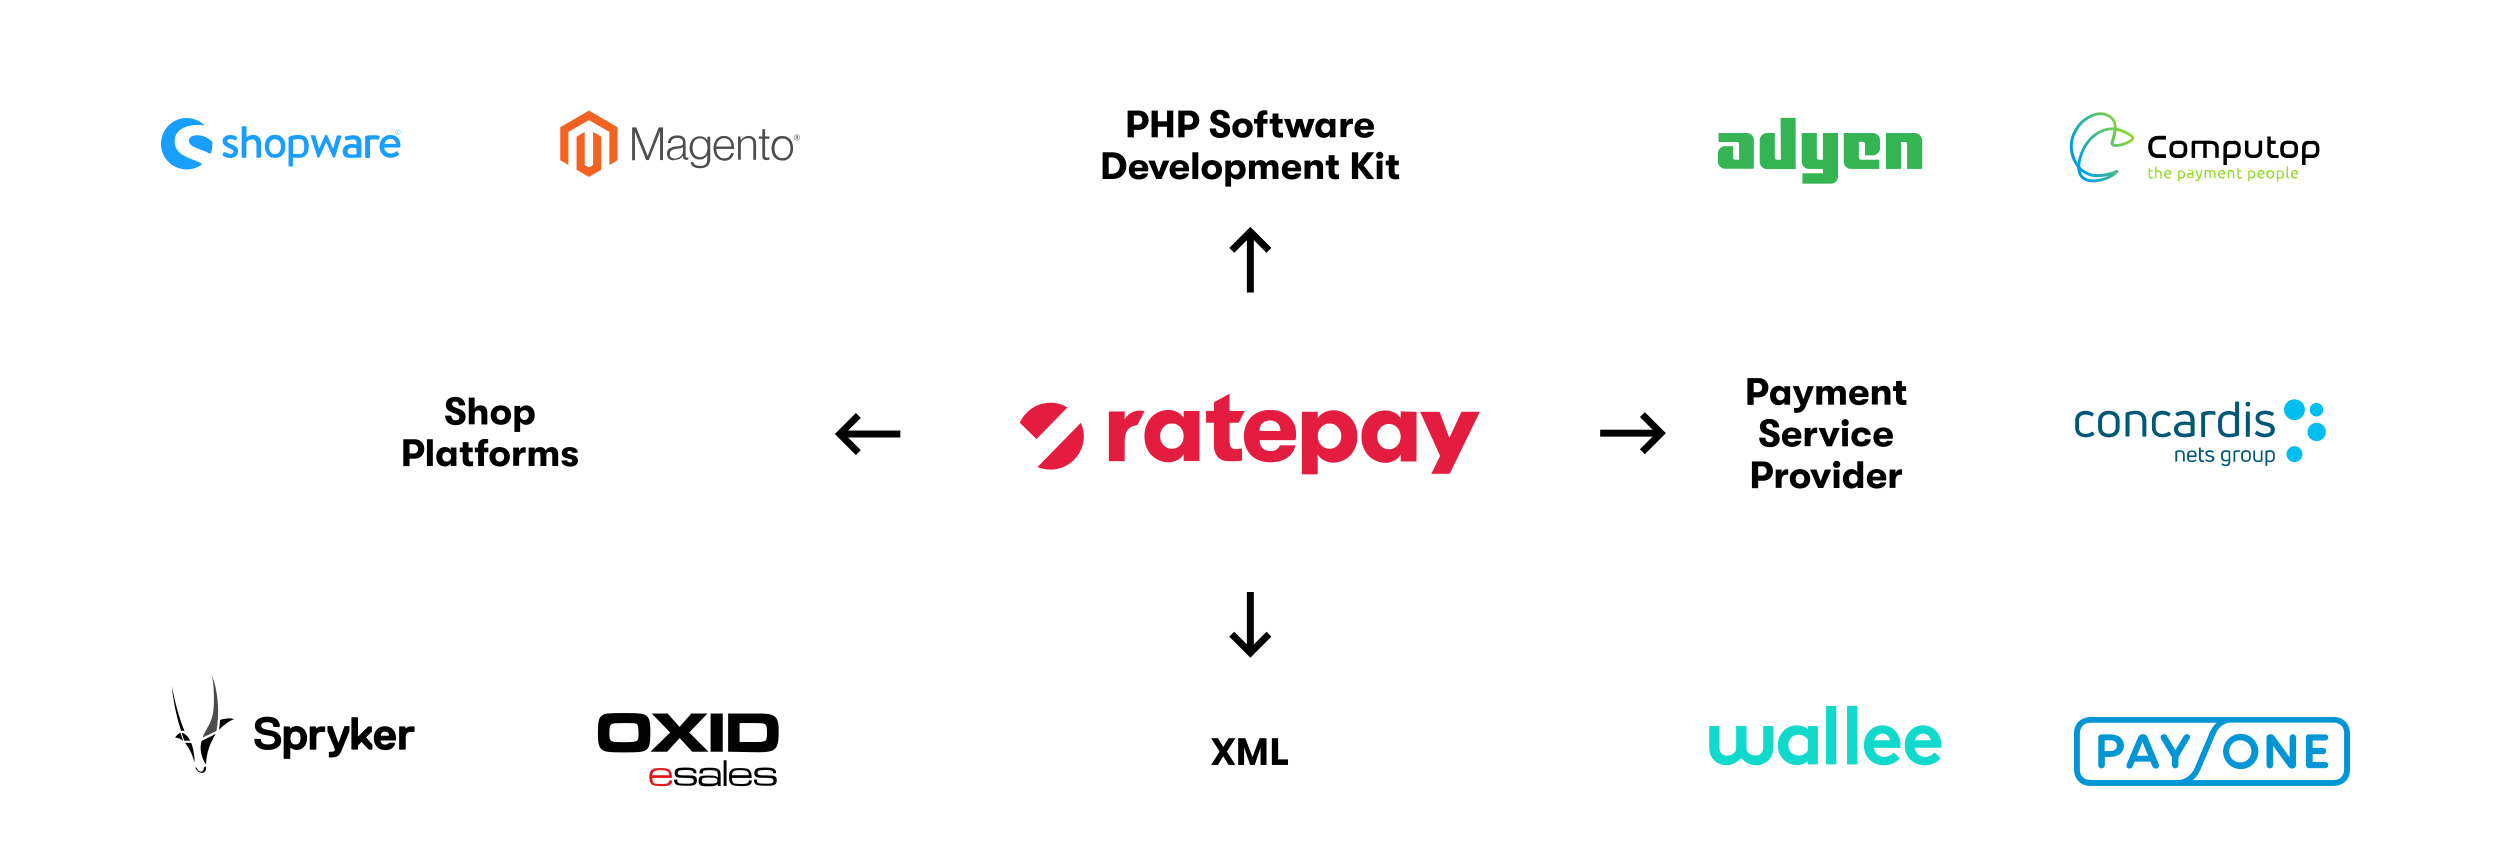 <?xml version="1.0" encoding="utf-8"?>
<!-- Generator: Adobe Illustrator 26.0.3, SVG Export Plug-In . SVG Version: 6.00 Build 0)  -->
<svg version="1.1" id="Layer_1" xmlns="http://www.w3.org/2000/svg" xmlns:xlink="http://www.w3.org/1999/xlink" x="0px" y="0px"
	 viewBox="0 0 1440 500" style="enable-background:new 0 0 1440 500;" xml:space="preserve">
<style type="text/css">
	.st0{fill:#FFFFFF;}
	.st1{fill:#E41C40;}
	.st2{fill:#F26322;}
	.st3{fill:#4D4D4D;}
	.st4{fill:#189EFF;}
	.st5{fill:#020202;}
	.st6{fill:#E1191D;}
	.st7{opacity:0.7;enable-background:new    ;}
	.st8{fill:#35B454;}
	.st9{fill:#11D9CC;}
	.st10{fill:#0096D5;}
	.st11{fill:#005776;}
	.st12{fill:#00BEF0;}
	.st13{fill:url(#SVGID_1_);}
	.st14{fill:#93DC25;}
	.st15{fill:none;stroke:#000000;stroke-width:4;stroke-miterlimit:10;}
</style>
<rect class="st0" width="1440" height="500"/>
<g>
	<path class="st1" d="M690.9,236.9v28.6h-9.1v-4c-0.4,0.7-0.8,1.3-1.4,1.9s-1.3,1.1-2,1.5c-0.8,0.4-1.6,0.7-2.5,1
		c-0.9,0.3-1.8,0.4-2.7,0.4c-2,0-4-0.4-5.7-1.2c-1.7-0.8-3.2-1.8-4.4-3.1s-2.2-2.9-2.9-4.8c-0.7-1.8-1-3.8-1-6c0-2.1,0.3-4.1,1-6
		c0.7-1.8,1.6-3.4,2.9-4.8s2.7-2.4,4.4-3.1c1.7-0.8,3.6-1.2,5.7-1.2c0.9,0,1.8,0.1,2.7,0.4s1.8,0.6,2.5,1s1.5,1,2,1.5
		c0.6,0.6,1.1,1.2,1.4,1.8v-4.1H690.9z M675,258.5c1,0,2-0.2,2.8-0.6c0.8-0.4,1.5-0.9,2.1-1.6c0.6-0.7,1.1-1.4,1.4-2.3
		c0.3-0.9,0.5-1.8,0.5-2.8s-0.2-1.9-0.5-2.8c-0.3-0.9-0.8-1.6-1.4-2.3c-0.6-0.7-1.3-1.2-2.1-1.6c-0.8-0.4-1.8-0.6-2.8-0.6
		c-1,0-2,0.2-2.8,0.6c-0.8,0.4-1.5,0.9-2.1,1.6c-0.6,0.7-1.1,1.5-1.4,2.3c-0.3,0.9-0.5,1.8-0.5,2.8s0.2,1.9,0.5,2.8s0.8,1.7,1.4,2.3
		c0.6,0.7,1.3,1.2,2.1,1.6C673,258.3,674,258.5,675,258.5z"/>
	<path class="st1" d="M725.5,253.4c0,0.9,0.2,1.7,0.4,2.5c0.2,0.8,0.6,1.5,1.1,2c0.5,0.6,1.1,1,1.9,1.4c0.8,0.3,1.8,0.5,3,0.5
		c1.6,0,2.8-0.3,3.6-1s1.4-1.4,1.7-2.3h8.9c-0.2,1.3-0.7,2.6-1.4,3.8c-0.7,1.2-1.7,2.2-2.9,3.1c-1.2,0.9-2.6,1.6-4.3,2.1
		s-3.5,0.8-5.6,0.8c-2.5,0-4.7-0.4-6.6-1.1c-1.9-0.7-3.5-1.8-4.8-3.1c-1.3-1.3-2.3-2.9-3-4.8c-0.7-1.8-1-3.9-1-6.1
		c0-2.1,0.3-4.1,1-5.9c0.7-1.8,1.6-3.4,2.9-4.8c1.3-1.4,2.9-2.4,4.8-3.2c1.9-0.8,4.1-1.2,6.6-1.2c2.3,0,4.3,0.4,6.1,1.1
		c1.8,0.7,3.4,1.7,4.6,2.9c1.3,1.2,2.3,2.6,3,4.2s1,3.2,1,5c0,0.6,0,1.2,0,1.9c0,0.7-0.1,1.5-0.3,2.3H725.5L725.5,253.4z
		 M731.6,242.2c-1.8,0-3.2,0.5-4.4,1.5s-1.7,2.5-1.7,4.5h12c0-1.9-0.5-3.3-1.6-4.4C734.7,242.7,733.3,242.2,731.6,242.2z"/>
	<path class="st1" d="M815.9,237.2v28.6h-9.1v-4c-0.4,0.7-0.8,1.3-1.4,1.9c-0.6,0.6-1.3,1.1-2,1.5c-0.8,0.4-1.6,0.7-2.5,1
		c-0.9,0.3-1.8,0.4-2.7,0.4c-2,0-4-0.4-5.7-1.2c-1.7-0.8-3.2-1.8-4.4-3.1s-2.2-2.9-2.9-4.8c-0.7-1.8-1-3.8-1-6s0.3-4.1,1-6
		c0.7-1.8,1.6-3.4,2.9-4.8s2.7-2.4,4.4-3.1c1.7-0.8,3.6-1.2,5.7-1.2c0.9,0,1.8,0.1,2.7,0.4c0.9,0.3,1.8,0.6,2.5,1
		c0.8,0.4,1.5,1,2,1.5c0.6,0.6,1.1,1.2,1.4,1.8v-4.1L815.9,237.2L815.9,237.2z M800,258.8c1,0,2-0.2,2.8-0.6s1.5-0.9,2.1-1.6
		c0.6-0.7,1.1-1.4,1.4-2.3s0.5-1.8,0.5-2.8s-0.2-1.9-0.5-2.8c-0.3-0.9-0.8-1.6-1.4-2.3c-0.6-0.7-1.3-1.2-2.1-1.6
		c-0.8-0.4-1.8-0.6-2.8-0.6s-2,0.2-2.8,0.6s-1.5,0.9-2.1,1.6s-1.1,1.5-1.4,2.3c-0.3,0.9-0.5,1.8-0.5,2.8s0.2,1.9,0.5,2.8
		c0.3,0.9,0.8,1.7,1.4,2.3c0.6,0.7,1.3,1.2,2.1,1.6S799,258.8,800,258.8z"/>
	<g>
		<path class="st1" d="M835,272.9h-10.6l5.1-10.3L818,237.2h11.2l5.6,15.1l7-15.1h10.6L835,272.9z"/>
	</g>
	<path class="st1" d="M712,258.7c-0.6,0-1.1-0.1-1.5-0.2c-0.5-0.1-0.9-0.4-1.2-0.7c-0.4-0.3-0.6-0.8-0.8-1.5
		c-0.2-0.6-0.3-1.5-0.3-2.6v-10.2h5.3l3.5-6.8h-8.8v-9.9l-9,4.9v5h-4.5v6.8h4.5v12.2c0,2.4,0.3,4.2,1,5.6c0.7,1.4,1.5,2.4,2.5,3
		c1,0.7,2.1,1.1,3.3,1.2c1.2,0.1,2.3,0.2,3.4,0.2c1.3,0,2.5-0.1,3.5-0.1s1.8-0.2,2.5-0.3v-7c-0.4,0.1-1,0.1-1.5,0.1
		C713.2,258.7,712.6,258.7,712,258.7z"/>
	<path class="st1" d="M659.2,236.9c-0.7-0.3-1.6-0.4-2.6-0.4c-2,0-3.8,0.5-5.4,1.5c-1.6,1-2.7,2.2-3.4,3.6v-4.6h-9.1v28.6h9.1v-11.2
		c0-3.5,0.7-5.9,2.3-7.4c1.3-1.2,3-2,5-2.1L659.2,236.9z"/>
	<g>
		<g>
			<path class="st1" d="M614.8,234.7c-2.9-1.8-6.4-2.8-10-2.7c-7.8,0.1-14.4,4.8-17.4,11.5l9.6,9.4L614.8,234.7z"/>
		</g>
		<path class="st1" d="M622.6,243.5L622.6,243.5l-25,25.5l0,0c2.3,1,4.9,1.5,7.6,1.5c10.6-0.1,19.2-8.8,19.1-19.4
			C624.2,248.4,623.6,245.8,622.6,243.5z"/>
	</g>
	<path class="st1" d="M759,241c0.4-0.6,0.8-1.2,1.4-1.8c0.6-0.6,1.3-1.1,2.1-1.5s1.6-0.8,2.5-1s1.8-0.4,2.8-0.4c2,0,4,0.4,5.7,1.2
		c1.7,0.8,3.2,1.8,4.4,3.1c1.2,1.3,2.2,2.9,2.9,4.8c0.7,1.8,1,3.8,1,6s-0.3,4.1-1,6c-0.7,1.8-1.6,3.4-2.9,4.8
		c-1.2,1.3-2.7,2.4-4.4,3.1c-1.7,0.8-3.6,1.2-5.7,1.2c-1,0-1.9-0.1-2.8-0.4s-1.7-0.6-2.5-1s-1.5-1-2.1-1.5c-0.6-0.6-1.1-1.2-1.4-1.9
		v11.5h-9.1v-36h9.1V241z M765.9,243.9c-1,0-2,0.2-2.8,0.6c-0.9,0.4-1.6,0.9-2.2,1.6c-0.6,0.7-1.1,1.4-1.4,2.3
		c-0.3,0.9-0.5,1.8-0.5,2.8c0,1,0.2,1.9,0.5,2.8c0.3,0.9,0.8,1.7,1.4,2.3c0.6,0.7,1.3,1.2,2.2,1.6c0.9,0.4,1.8,0.6,2.8,0.6
		c1,0,1.9-0.2,2.7-0.6c0.8-0.4,1.5-0.9,2.1-1.6c0.6-0.7,1.1-1.4,1.4-2.3c0.3-0.9,0.5-1.8,0.5-2.8s-0.2-1.9-0.5-2.8
		c-0.3-0.9-0.8-1.7-1.4-2.3c-0.6-0.7-1.3-1.2-2.1-1.6C767.8,244.1,766.9,243.9,765.9,243.9z"/>
</g>
<g id="Logo-2">
	<polygon class="st2" points="339.2,63.7 322.7,73.3 322.7,92.3 327.4,95 327.4,76 339.2,69.2 351,76 351,95 355.7,92.3 355.7,73.3 
			"/>
	<polygon class="st2" points="341.6,95 339.2,96.4 336.8,95.1 336.8,76 332.1,78.7 332.1,97.8 339.2,101.9 346.3,97.8 346.3,78.7 
		341.6,76 	"/>
	<path class="st3" d="M366.5,73.4l6.5,16.4h0.1l6.3-16.4h2.5v18.8h-1.7V75.8h-0.1c-0.1,0.3-0.2,0.6-0.3,0.9
		c-0.1,0.2-0.2,0.5-0.3,0.8c-0.1,0.3-0.2,0.6-0.3,0.8l-5.5,13.9h-1.5l-5.5-13.8c-0.1-0.2-0.2-0.5-0.3-0.8c-0.1-0.3-0.2-0.6-0.3-0.8
		c-0.1-0.3-0.2-0.6-0.3-0.9h-0.1v16.4h-1.6V73.4H366.5z"/>
	<path class="st3" d="M386.8,92.2c-0.5-0.1-1-0.4-1.4-0.7c-0.4-0.3-0.7-0.7-0.9-1.2c-0.2-0.5-0.3-1-0.3-1.7c0-0.8,0.1-1.5,0.4-2
		c0.3-0.5,0.7-0.9,1.2-1.2c0.5-0.3,1.1-0.5,1.8-0.7c0.7-0.2,1.4-0.3,2.2-0.4c0.7-0.1,1.2-0.1,1.7-0.2s0.8-0.2,1.1-0.3
		c0.3-0.1,0.5-0.3,0.6-0.5c0.1-0.2,0.2-0.5,0.2-0.8v-0.3c0-0.9-0.3-1.6-0.8-2.1c-0.6-0.4-1.4-0.7-2.4-0.7c-2.4,0-3.7,1-3.8,3h-1.7
		c0.1-1.3,0.6-2.4,1.5-3.2c0.9-0.8,2.2-1.2,3.9-1.2c1.5,0,2.7,0.3,3.5,1c0.9,0.7,1.3,1.7,1.3,3.2v7.4c0,0.4,0.1,0.7,0.2,0.9
		c0.1,0.2,0.4,0.3,0.7,0.3c0.1,0,0.2,0,0.3,0s0.2,0,0.3-0.1h0.1v1.2c-0.1,0.1-0.3,0.1-0.4,0.1c-0.2,0-0.4,0.1-0.7,0.1
		c-0.6,0-1.1-0.2-1.4-0.5c-0.4-0.3-0.5-0.8-0.6-1.5v-0.3h-0.1c-0.2,0.3-0.4,0.6-0.7,0.8c-0.3,0.3-0.6,0.6-1,0.8
		c-0.4,0.2-0.9,0.4-1.3,0.5c-0.5,0.1-1.1,0.2-1.7,0.2C388,92.5,387.4,92.4,386.8,92.2 M390.8,90.8c0.6-0.2,1-0.5,1.4-0.9
		c0.7-0.7,1.1-1.6,1.2-2.7v-2.4c-0.4,0.2-1,0.4-1.6,0.6c-0.6,0.1-1.3,0.2-1.9,0.3c-0.6,0.1-1.1,0.2-1.6,0.3s-0.9,0.2-1.3,0.5
		c-0.4,0.2-0.6,0.5-0.9,0.9c-0.2,0.4-0.3,0.8-0.3,1.4c0,0.5,0.1,0.9,0.2,1.2c0.2,0.3,0.4,0.6,0.7,0.8c0.3,0.2,0.6,0.3,1,0.4
		c0.4,0.1,0.8,0.1,1.2,0.1C389.6,91.2,390.2,91.1,390.8,90.8"/>
	<path class="st3" d="M399.3,95.9c-0.9-0.7-1.4-1.5-1.5-2.5h1.6c0.1,0.8,0.6,1.4,1.3,1.7c0.7,0.3,1.6,0.5,2.5,0.5
		c1.5,0,2.5-0.3,3.2-1c0.7-0.7,1-1.6,1-2.9v-2.2h-0.1c-0.5,0.8-1.1,1.4-1.8,1.8c-0.7,0.4-1.5,0.6-2.5,0.6c-0.9,0-1.7-0.2-2.4-0.5
		c-0.7-0.3-1.3-0.8-1.8-1.4c-0.5-0.6-0.9-1.3-1.2-2.1c-0.3-0.8-0.4-1.7-0.4-2.7c0-1.1,0.2-2.1,0.5-2.9c0.3-0.8,0.7-1.6,1.3-2.1
		c0.5-0.6,1.1-1,1.9-1.3c0.7-0.3,1.5-0.4,2.2-0.4c1,0,1.9,0.2,2.6,0.6s1.3,1,1.7,1.7h0.1v-2.1h1.6v13c0,1.5-0.4,2.7-1.3,3.6
		c-1,1.1-2.5,1.6-4.5,1.6C401.5,96.9,400.2,96.6,399.3,95.9 M406.4,89c0.7-1,1.1-2.3,1.1-3.9c0-0.8-0.1-1.5-0.3-2.2
		c-0.2-0.7-0.4-1.2-0.8-1.7c-0.4-0.5-0.8-0.9-1.4-1.1c-0.6-0.3-1.2-0.4-1.9-0.4c-1.3,0-2.4,0.5-3.1,1.5c-0.7,1-1.1,2.3-1.1,4
		c0,0.7,0.1,1.4,0.3,2.1c0.2,0.7,0.4,1.2,0.8,1.7c0.3,0.5,0.8,0.9,1.3,1.1c0.5,0.3,1.1,0.4,1.9,0.4C404.5,90.5,405.7,90,406.4,89"/>
	<path class="st3" d="M414.6,92c-0.8-0.3-1.4-0.9-2-1.5c-0.5-0.6-0.9-1.4-1.2-2.3c-0.3-0.9-0.4-1.8-0.4-2.8s0.1-2,0.4-2.8
		c0.3-0.9,0.7-1.6,1.2-2.3c0.5-0.6,1.2-1.1,1.9-1.5c0.8-0.4,1.6-0.5,2.6-0.5c1.1,0,2,0.2,2.7,0.6c0.7,0.4,1.3,1,1.8,1.7
		c0.5,0.7,0.8,1.5,1,2.4c0.2,0.9,0.3,1.8,0.3,2.8h-10.3c0,0.7,0.1,1.4,0.3,2.1c0.2,0.6,0.5,1.2,0.9,1.7s0.9,0.9,1.4,1.2
		c0.6,0.3,1.3,0.4,2,0.4c1.1,0,2-0.3,2.6-0.8c0.6-0.6,1.1-1.3,1.3-2.2h1.6c-0.3,1.3-0.9,2.4-1.8,3.2c-0.9,0.8-2.2,1.2-3.7,1.2
		C416.3,92.5,415.4,92.3,414.6,92 M421,82.5c-0.2-0.6-0.4-1.1-0.8-1.5c-0.3-0.4-0.8-0.8-1.3-1c-0.5-0.2-1.1-0.4-1.8-0.4
		c-0.7,0-1.3,0.1-1.8,0.4c-0.5,0.2-1,0.6-1.4,1c-0.4,0.4-0.7,1-0.9,1.5c-0.2,0.6-0.4,1.2-0.4,1.9h8.6
		C421.3,83.8,421.2,83.1,421,82.5"/>
	<path class="st3" d="M426.6,78.6v2.1h0.1c0.5-0.7,1.1-1.3,1.8-1.7c0.7-0.4,1.7-0.7,2.7-0.7c1.3,0,2.3,0.4,3.1,1.1
		c0.8,0.7,1.2,1.8,1.2,3.1v9.6h-1.6v-9.5c0-1-0.3-1.8-0.8-2.3c-0.6-0.5-1.3-0.7-2.3-0.7c-0.6,0-1.1,0.1-1.6,0.3s-0.9,0.5-1.3,0.8
		c-0.4,0.3-0.7,0.8-0.9,1.2c-0.2,0.5-0.3,1-0.3,1.5V92h-1.6V78.6H426.6z"/>
	<path class="st3" d="M439.8,91.7c-0.5-0.4-0.7-1-0.7-1.9v-9.9h-2v-1.3h2v-4.2h1.6v4.2h2.5v1.3h-2.5v9.6c0,0.5,0.1,0.8,0.3,1
		c0.2,0.2,0.5,0.3,1,0.3c0.2,0,0.4,0,0.6-0.1c0.2,0,0.3-0.1,0.5-0.1h0.1V92c-0.5,0.2-1,0.2-1.5,0.2
		C440.9,92.3,440.2,92.1,439.8,91.7"/>
	<path class="st3" d="M448,92c-0.8-0.3-1.4-0.9-2-1.5c-0.5-0.6-1-1.4-1.2-2.3c-0.3-0.9-0.4-1.8-0.4-2.8s0.1-2,0.4-2.8
		c0.3-0.9,0.7-1.6,1.2-2.3c0.5-0.6,1.2-1.2,2-1.5c0.8-0.4,1.7-0.5,2.6-0.5c0.9,0,1.9,0.2,2.6,0.5c0.8,0.4,1.4,0.9,2,1.5
		c0.5,0.6,1,1.4,1.2,2.3c0.3,0.9,0.4,1.8,0.4,2.8s-0.1,2-0.4,2.8c-0.3,0.8-0.7,1.6-1.2,2.3c-0.5,0.6-1.2,1.1-2,1.5
		c-0.8,0.4-1.6,0.5-2.6,0.5C449.7,92.5,448.8,92.3,448,92 M452.7,90.7c0.6-0.3,1.1-0.7,1.4-1.2c0.4-0.5,0.7-1.1,0.9-1.8
		c0.4-1.5,0.4-3,0-4.5c-0.2-0.7-0.5-1.3-0.9-1.8s-0.9-0.9-1.4-1.2c-0.6-0.3-1.2-0.4-2-0.4c-0.8,0-1.4,0.2-2,0.4
		c-0.6,0.3-1.1,0.7-1.4,1.2c-0.4,0.5-0.7,1.1-0.9,1.8c-0.4,1.5-0.4,3,0,4.5c0.2,0.7,0.5,1.3,0.9,1.8s0.9,0.9,1.4,1.2
		c0.6,0.3,1.2,0.4,2,0.4C451.4,91.1,452.1,91,452.7,90.7"/>
	<path class="st3" d="M459,80.9c-1,0-1.7-0.7-1.7-1.7s0.7-1.8,1.7-1.8s1.7,0.7,1.7,1.8C460.7,80.2,460,80.9,459,80.9 M459,77.6
		c-0.8,0-1.5,0.6-1.5,1.5c0,0.9,0.6,1.5,1.5,1.5c0.8,0,1.5-0.6,1.5-1.5C460.5,78.2,459.8,77.6,459,77.6 M459.5,80l-0.6-0.8h-0.2V80
		h-0.3v-1.9h0.6c0.4,0,0.7,0.2,0.7,0.6c0,0.3-0.1,0.5-0.4,0.5l0.6,0.8H459.5z M459,78.4h-0.3V79h0.2c0.2,0,0.4-0.1,0.4-0.3
		C459.3,78.5,459.2,78.4,459,78.4"/>
</g>
<g id="_Gruppe_">
	<g id="_Gruppe_2">
		<path id="_Pfad_" class="st4" d="M133.2,83.1c-1.3-0.5-2.3-1-2.3-1.9c0-0.6,0.6-1.1,1.7-1.1c0.9,0,1.9,0.2,2.7,0.6
			c0.3,0.2,0.6,0.1,0.8-0.2l0,0l0.4-0.9c0.2-0.3,0-0.7-0.3-0.9c-1.1-0.6-2.4-1-3.7-0.9c-3.1,0-4.3,1.9-4.3,3.4c0,2.1,1.6,3.1,3.6,4
			c1.7,0.8,2.7,1.4,2.7,2.2c0,0.7-0.6,1.2-1.7,1.2c-1.5,0-2.4-0.5-3.2-0.9c-0.3-0.2-0.6-0.1-0.8,0.1l0,0l-0.6,1.2
			c-0.1,0.3,0,0.5,0.2,0.7c1.2,0.9,2.7,1.3,4.2,1.3c2.8,0,4.5-1.7,4.5-3.7C137.3,84.9,135.5,84.1,133.2,83.1z"/>
	</g>
	<g id="_Gruppe_3">
		<path id="_Pfad_2" class="st4" d="M116.4,94.5c-1.3-1-3.2-1.7-5.2-2.5c-2.4-0.9-5.1-2-7.2-3.6c-2.3-1.8-3.4-4.2-3.4-7.1
			c0-2.6,1.1-5,3.2-6.5c2.3-1.8,5.8-2.8,10.1-2.8c1.1,0,2.3,0.1,3.4,0.2c0.1,0,0.2-0.1,0.2-0.2s0-0.1-0.1-0.2
			c-6.1-5.5-15.5-5-20.9,1.1c-5.4,6.1-5,15.5,1.1,20.9c2.7,2.4,6.3,3.8,9.9,3.8c3.2,0,6.3-1,8.8-2.9
			C116.3,94.7,116.4,94.6,116.4,94.5C116.5,94.6,116.4,94.6,116.4,94.5z"/>
		<path id="_Pfad_3" class="st4" d="M122.3,81.6C122.3,81.6,122.3,81.5,122.3,81.6c-3.2-2.7-5.7-3.7-8.7-3.7c-1.6,0-2.9,0.3-3.7,1
			c-0.7,0.5-1.1,1.4-1.1,2.2c0,2.6,3.1,3.7,6.7,5.1c1.9,0.7,3.8,1.4,5.5,2.4h0.1c0,0,0,0,0.1,0s0.1-0.1,0.1-0.1c0.7-1.7,1-3.6,1-5.4
			C122.4,82.5,122.4,82,122.3,81.6z"/>
	</g>
	<path id="_Zusammengesetzter_Pfad_" class="st4" d="M207.6,90.8c0.3,0,0.6-0.3,0.6-0.7v-6.4c0-3.3-0.4-5.8-4.6-5.8
		c-1.5,0-3.1,0.3-4.6,0.7c-0.3,0.1-0.5,0.4-0.4,0.7l0,0l0.3,1.1c0.1,0.4,0.3,0.6,0.7,0.5c1.2-0.4,2.4-0.6,3.7-0.6
		c1.7,0,2.2,0.9,2.1,3c-0.9-0.3-1.8-0.4-2.7-0.4c-3.4,0-5.3,1.8-5.3,4.3c0,2.8,1.7,3.7,4.2,3.7c2,0,4.1,0,5-0.1H207.6z M205.4,88.5
		c-0.4,0.7-1.8,0.5-3.1,0.5c-1.4,0-2.1-0.5-2.1-1.7c0-1.4,1.2-2.2,2.7-2.2c0.8,0,1.6,0.1,2.4,0.5v2.9H205.4L205.4,88.5z"/>
	<path id="_Zusammengesetzter_Pfad_2" class="st4" d="M229.2,77.7c0.8,0,1.5-0.7,1.5-1.5c0-0.8-0.7-1.5-1.5-1.5s-1.5,0.7-1.5,1.5
		C227.7,77,228.4,77.7,229.2,77.7L229.2,77.7z M229.2,74.9c0.7,0,1.3,0.6,1.3,1.3s-0.6,1.3-1.3,1.3s-1.3-0.6-1.3-1.3l0,0
		C227.9,75.5,228.5,74.9,229.2,74.9z"/>
	<path id="_Zusammengesetzter_Pfad_3" class="st4" d="M228.7,77h0.1l0,0v-0.5h0.3l0.3,0.6l0,0h0.2l0,0l0,0l-0.3-0.5
		c0.2-0.1,0.3-0.3,0.3-0.5c0-0.3-0.2-0.5-0.5-0.5l0,0h-0.4l0,0V77C228.7,76.9,228.7,77,228.7,77L228.7,77z M228.9,75.7h0.4
		c0.1,0,0.3,0.1,0.3,0.3c0,0.2-0.1,0.3-0.3,0.3h-0.4V75.7z"/>
	<path id="_Pfad_4" class="st4" d="M145.7,77.7c-1.3,0-2.6,0.5-3.7,1.3v-5.7c0-0.3-0.3-0.6-0.6-0.6h-1.6c-0.3,0-0.6,0.3-0.6,0.6v17
		c0,0.3,0.3,0.6,0.6,0.6h1.5c0.3,0,0.6-0.2,0.6-0.5v-0.1v-8.2c0.7-1.2,2-1.9,3.3-1.8c1.7,0,2.5,1.2,2.5,3.3v6.7
		c0,0.3,0.3,0.6,0.6,0.6h1.5c0.3,0,0.6-0.3,0.6-0.6v-6.7C150.6,80.2,149.3,77.7,145.7,77.7z"/>
	<path id="_Zusammengesetzter_Pfad_4" class="st4" d="M177.8,83.8c-0.2-4.3-2-6.1-6.1-6.1c-1.6,0-3.2,0.3-4.7,0.8
		c-0.4,0.2-0.8,0.4-0.8,0.7v16.1c0,0.3,0.3,0.6,0.6,0.6h1.3c0.3,0,0.6-0.2,0.6-0.5c0,0,0,0,0-0.1v-4.6c1.3,0.2,2.7,0.3,4,0.2
		c2.9-0.1,4.9-2.2,5.1-5.8c0-0.5,0-1.1,0-1.6L177.8,83.8L177.8,83.8z M175.2,85.2c0,2.4-0.8,3.5-2.8,3.6c-1,0-3.4-0.2-3.4-0.2
		c-0.1,0-0.2-0.1-0.2-0.2v-7.8c0-0.1,0-0.1,0.1-0.1c0.9-0.2,1.9-0.3,2.8-0.4c2.5,0,3.4,0.4,3.5,3.5
		C175.2,84.1,175.2,84.7,175.2,85.2z"/>
	<path id="_Pfad_5" class="st4" d="M196,78h-1.1c-0.3,0-0.8,0-1,0.4l-2,7.3l0,0l-3.4-7.7c-0.1-0.2-0.3-0.3-0.5-0.3h-0.3
		c-0.2,0-0.4,0.1-0.5,0.3l-3.4,7.6l0,0l-2.1-7.3c-0.1-0.2-0.3-0.4-0.5-0.4h-1.7c-0.3,0-0.5,0.1-0.5,0.4c0,0.1,0,0.2,0.1,0.3
		l3.7,11.9c0.1,0.2,0.3,0.3,0.5,0.3h0.2c0.2,0,0.4-0.1,0.5-0.3l3.9-8.6l0,0l3.9,8.6c0.1,0.2,0.3,0.3,0.5,0.3h0.1
		c0.3,0,0.5-0.1,0.6-0.3l3.6-11.9C196.7,78.3,196.5,78,196,78z"/>
	<path id="_Pfad_6" class="st4" d="M216.3,77.9c-0.1,0-0.1,0-0.2,0c-0.1,0-0.2,0-0.3,0c-0.7,0-1.3,0-1.9,0l0,0
		c-1.1,0-1.8,0.1-2.3,0.2c0,0-0.3,0-0.7,0.1c-0.2,0-0.4,0.1-0.5,0.3c-0.1,0.1-0.1,0.2-0.1,0.3v11.6c0,0.3,0.3,0.6,0.6,0.6h1.3
		c0.5,0,0.9,0,0.9-0.6v-7.8l0,0v-1.8c0-0.1,0.1-0.2,0.2-0.2c0.3-0.2,1.1-0.3,2.6-0.3h0.3c0.4,0,0.7,0.1,1.1,0.2
		c0.3,0.1,0.6,0,0.7-0.2c0,0,0,0,0-0.1l0.7-1.1C219,78.2,217.5,77.9,216.3,77.9z"/>
	<path id="_Zusammengesetzter_Pfad_5" class="st4" d="M224.9,77.7c-3.8,0-6.3,3.1-6.3,6.6c0,3.6,2.5,6.6,6.3,6.6
		c2.1,0,3.8-0.8,4.7-1.6c0.4-0.3,0.3-0.6,0-0.9l-0.7-1.1c-0.2-0.3-0.5-0.3-0.7,0c-0.9,0.7-2,1.1-3.1,1.1c-2.2,0-3.7-1.7-3.8-3.4h8.7
		c0.3,0,0.6-0.2,0.6-0.5c0-0.2,0-0.7,0-0.9C230.7,80.2,228.2,77.7,224.9,77.7z M221.5,82.9c0.2-1.6,1.4-2.9,3.4-2.9
		c1.9,0,3.1,1.4,3.1,2.9H221.5z"/>
	<path id="_Zusammengesetzter_Pfad_6" class="st4" d="M164,81.6c-0.3-0.8-0.7-1.5-1.2-2.1s-1.1-1-1.8-1.4c-1.7-0.6-3.5-0.6-5.1,0
		c-0.7,0.3-1.3,0.8-1.8,1.4s-0.9,1.3-1.2,2.1c-0.3,0.9-0.4,1.8-0.4,2.7s0.1,1.8,0.4,2.7c0.3,0.8,0.7,1.5,1.2,2.1s1.1,1,1.8,1.4
		c1.7,0.6,3.5,0.6,5.1,0c0.7-0.3,1.3-0.8,1.8-1.4c0.5-0.6,0.9-1.3,1.2-2.1c0.3-0.9,0.4-1.8,0.4-2.7C164.5,83.4,164.3,82.5,164,81.6z
		 M158.4,88.8c-2.3,0-3.4-1.9-3.4-4.3c0-2.4,1.1-4.3,3.4-4.3s3.4,1.9,3.4,4.3S160.6,88.8,158.4,88.8L158.4,88.8z"/>
</g>
<g>
	<g>
		<path class="st5" d="M359.5,410.7c4.8,0,8,0.1,9.8,0.4c2.6,0.4,4.1,1.6,4.7,3.7c0.4,1.5,0.6,3.9,0.6,7.2c0,3.3-0.2,5.9-0.6,7.3
			c-0.6,2.1-2.1,3.3-4.7,3.7c-1.7,0.3-5,0.4-9.7,0.4c-4.8,0-8.1-0.1-9.8-0.4c-2.6-0.4-4.1-1.6-4.7-3.7c-0.6-1.5-0.7-3.9-0.7-7.4
			c0-3.3,0.2-5.7,0.6-7.2c0.6-2.1,2.1-3.3,4.7-3.7C351.5,410.8,354.8,410.7,359.5,410.7 M359.5,416.5c-3.6,0-5.7,0.1-6.4,0.3
			c-0.8,0.2-1.4,0.6-1.7,1.4c-0.3,0.8-0.4,2.2-0.4,4.4c0,1.3,0.1,2.3,0.2,2.8c0.3,1.1,1.1,1.7,2.4,1.9c1,0.1,2.9,0.2,5.8,0.2
			c2.7,0,4.5-0.1,5.4-0.2c0.9-0.1,1.6-0.3,2-0.6c0.4-0.3,0.6-0.7,0.8-1.3c0.2-0.6,0.2-1.6,0.2-2.8c0-1.6-0.1-2.8-0.2-3.5
			c-0.1-0.7-0.2-1.3-0.5-1.7c-0.4-0.5-0.9-0.7-1.7-0.8C364.6,416.5,362.7,416.5,359.5,416.5 M375.4,411h9.2l6.8,7.7l6.8-7.7h9.3
			L397,421.9l11.1,11.1h-9.4l-7.2-7.9l-7.2,7.9h-9.6l11.3-11.1L375.4,411z M409.3,411h7v22h-7V411z M419.4,433v-22h15.9
			c2.8,0,4.7,0,5.5,0.1c0.8,0,1.7,0.2,2.8,0.4c2.2,0.5,3.7,1.7,4.3,3.8c0.3,0.7,0.4,1.6,0.5,2.5c0.1,0.9,0.1,2.2,0.1,4
			c0,1.9-0.1,3.5-0.2,4.5s-0.3,1.9-0.6,2.8c-0.6,1.9-2,3.1-4,3.6c-0.9,0.2-2,0.4-3,0.5c-1.1,0.1-2.8,0.1-5.3,0.1L419.4,433
			L419.4,433z M426,427.4h9.4c1.7,0,2.9-0.1,3.8-0.2c0.8-0.1,1.4-0.3,1.7-0.6c0.4-0.3,0.6-0.8,0.7-1.5c0.2-0.6,0.2-1.7,0.2-3
			c0-1.4-0.1-2.4-0.2-3.1c-0.1-0.7-0.4-1.2-0.6-1.6c-0.4-0.4-0.9-0.6-1.6-0.7c-0.7-0.1-2-0.2-4.1-0.2H426L426,427.4L426,427.4z"/>
		<path class="st6" d="M385.4,446.5c0-1-0.3-1.7-0.8-2.1c-0.4-0.3-0.8-0.5-1.5-0.6c-0.6-0.1-1.6-0.2-2.8-0.2c-1,0-1.8,0.1-2.4,0.2
			c-0.6,0.1-1,0.3-1.3,0.6c-0.6,0.4-0.8,1.1-0.9,2.1H385.4z M385.5,449.5h1.7c0,1.2-0.5,2.1-1.3,2.6c-0.8,0.5-2.3,0.7-4.4,0.7
			c-1.7,0-3-0.1-3.9-0.2s-1.6-0.4-2-0.6c-1-0.7-1.6-2.2-1.6-4.3c0-1.6,0.2-2.7,0.6-3.4c0.5-0.7,1-1.2,1.8-1.5
			c0.8-0.3,2.1-0.4,3.9-0.4c1.7,0,3,0.1,3.9,0.3c0.8,0.2,1.4,0.6,1.8,1.1c0.4,0.5,0.6,1,0.8,1.6s0.2,1.5,0.3,2.7h-11.4
			c0,1.3,0.3,2.1,0.7,2.7c0.3,0.4,0.8,0.6,1.5,0.6c0.6,0.1,1.7,0.2,3.3,0.2c1.2,0,2-0.1,2.6-0.2s0.9-0.3,1.2-0.6
			C385.3,450.3,385.4,450,385.5,449.5"/>
		<path class="st5" d="M388.4,449h1.7v0.3c0,0.6,0.1,0.9,0.2,1.2c0.1,0.3,0.4,0.5,0.7,0.6c0.5,0.2,1.8,0.3,4,0.3
			c1.4,0,2.4,0,2.9-0.1c0.5-0.1,0.9-0.2,1.2-0.4c0.4-0.3,0.5-0.6,0.5-1.1c0-0.6-0.2-1-0.6-1.3c-0.4-0.2-1.1-0.4-2.1-0.4
			c-0.4,0-1.9,0-4.7-0.1c-0.7,0-1.3-0.1-1.7-0.2c-0.5-0.1-0.8-0.3-1.1-0.5c-0.6-0.5-0.8-1.1-0.8-2.1c0-1.1,0.4-1.8,1-2.3
			c0.4-0.3,0.9-0.5,1.7-0.6c0.8-0.1,2-0.2,3.6-0.2c1.7,0,3,0.1,3.9,0.3c0.8,0.2,1.4,0.6,1.8,1c0.2,0.3,0.3,0.5,0.4,0.7
			c0.1,0.3,0.1,0.6,0.1,1.3h-1.7c0-0.6-0.1-1-0.3-1.2c-0.2-0.2-0.6-0.4-1.3-0.5s-1.6-0.2-2.8-0.2c-2.2,0-3.6,0.2-4,0.5
			c-0.4,0.3-0.6,0.6-0.6,1.2s0.2,0.9,0.6,1.1c0.4,0.2,1.2,0.3,2.5,0.3c1.2,0,2.8,0,4.7,0.1c1.2,0,2,0.3,2.5,0.7
			c0.6,0.5,0.7,1.2,0.7,2.2c0,0.6-0.1,1.1-0.3,1.5c-0.2,0.4-0.5,0.7-0.9,0.9c-0.4,0.2-0.9,0.4-1.7,0.5c-0.8,0.1-1.9,0.1-3.5,0.1
			c-1.7,0-2.9-0.1-3.8-0.2c-0.8-0.1-1.4-0.3-1.8-0.6c-0.4-0.3-0.6-0.6-0.8-0.9c-0.2-0.4-0.3-0.9-0.3-1.6
			C388.3,449.5,388.4,449.3,388.4,449"/>
		<path class="st5" d="M408.7,447.9c-1.4,0-2.3,0-2.8,0.1s-0.9,0.1-1.1,0.3c-0.5,0.3-0.6,0.7-0.6,1.4c0,0.6,0.3,1.1,0.7,1.4
			c0.4,0.2,1.8,0.3,4.1,0.3c1.7,0,2.8-0.1,3.4-0.4c0.6-0.2,0.8-0.6,0.8-1.4c0-0.6-0.3-1.1-0.9-1.4
			C411.7,448,410.5,447.9,408.7,447.9 M404.6,445.5h-1.7c0-0.2,0-0.4,0-0.5c0-1.1,0.4-1.8,1.2-2.2c0.8-0.4,2.3-0.6,4.5-0.6
			c1.7,0,3,0.1,3.8,0.3c0.8,0.2,1.4,0.5,1.8,0.9c0.4,0.4,0.6,0.8,0.7,1.3s0.2,1.4,0.2,2.6v5.4h-1.7v-1.2l0,0
			c-0.4,0.6-0.9,0.9-1.5,1.1c-0.6,0.2-1.7,0.3-3.2,0.3c-1.8,0-3,0-3.8-0.1c-0.8-0.1-1.2-0.3-1.6-0.6c-0.4-0.3-0.6-0.6-0.7-0.9
			c-0.2-0.4-0.2-0.8-0.2-1.5c0-0.8,0.1-1.4,0.3-1.8c0.2-0.5,0.6-0.7,1.1-0.9c0.6-0.3,1.8-0.4,3.9-0.4c2.1,0,3.5,0.1,4.1,0.2
			s1.2,0.5,1.5,0.9h0.2v-1.4c0-0.9-0.2-1.6-0.5-1.9c-0.3-0.4-0.7-0.6-1.3-0.7c-0.6-0.1-1.6-0.2-2.8-0.2c-1.7,0-2.8,0.1-3.4,0.3
			c-0.6,0.2-0.7,0.6-0.7,1.4v0.2C404.8,445.5,404.6,445.5,404.6,445.5z"/>
	</g>
	<rect x="416.8" y="437.9" class="st5" width="1.7" height="14.8"/>
	<g>
		<path class="st5" d="M431.3,446.5c0-1-0.3-1.7-0.8-2.1c-0.4-0.3-0.8-0.5-1.5-0.6c-0.7-0.1-1.6-0.2-2.8-0.2c-1,0-1.8,0.1-2.4,0.2
			c-0.6,0.1-1,0.3-1.3,0.6c-0.6,0.4-0.8,1.1-0.9,2.1H431.3z M431.4,449.5h1.7c0,1.2-0.5,2.1-1.3,2.6c-0.8,0.5-2.3,0.7-4.4,0.7
			c-1.7,0-3-0.1-3.9-0.2s-1.6-0.4-2-0.6c-1-0.7-1.6-2.2-1.6-4.3c0-1.6,0.2-2.7,0.6-3.4c0.5-0.7,1-1.2,1.8-1.5
			c0.8-0.3,2.1-0.4,3.9-0.4c1.7,0,3,0.1,3.9,0.3c0.9,0.2,1.4,0.6,1.8,1.1c0.4,0.5,0.6,1,0.8,1.6c0.2,0.6,0.2,1.5,0.3,2.7h-11.4
			c0,1.3,0.3,2.1,0.7,2.7c0.3,0.4,0.8,0.6,1.5,0.6c0.6,0.1,1.7,0.2,3.3,0.2c1.2,0,2-0.1,2.6-0.2s0.9-0.3,1.2-0.6
			C431.3,450.3,431.3,450,431.4,449.5"/>
		<path class="st5" d="M434.3,449h1.7v0.3c0,0.6,0.1,0.9,0.2,1.2c0.1,0.3,0.4,0.5,0.7,0.6c0.5,0.2,1.8,0.3,4,0.3
			c1.4,0,2.4,0,2.9-0.1c0.6-0.1,0.9-0.2,1.2-0.4c0.4-0.3,0.5-0.6,0.5-1.1c0-0.6-0.2-1-0.6-1.3c-0.4-0.2-1.1-0.4-2.1-0.4
			c-0.4,0-1.9,0-4.7-0.1c-0.7,0-1.3-0.1-1.7-0.2c-0.5-0.1-0.8-0.3-1.1-0.5c-0.6-0.5-0.8-1.1-0.8-2.1c0-1.1,0.4-1.8,1-2.3
			c0.4-0.3,0.9-0.5,1.7-0.6c0.8-0.1,2-0.2,3.6-0.2c1.7,0,3,0.1,3.9,0.3c0.9,0.2,1.4,0.6,1.8,1c0.2,0.3,0.3,0.5,0.4,0.7
			c0.1,0.3,0.1,0.6,0.1,1.3h-1.7c0-0.6-0.1-1-0.3-1.2c-0.2-0.2-0.6-0.4-1.3-0.5c-0.6-0.1-1.6-0.2-2.8-0.2c-2.2,0-3.6,0.2-4,0.5
			c-0.4,0.3-0.6,0.6-0.6,1.2s0.2,0.9,0.6,1.1c0.4,0.2,1.2,0.3,2.5,0.3c1.2,0,2.8,0,4.7,0.1c1.2,0,2,0.3,2.6,0.7
			c0.6,0.5,0.7,1.2,0.7,2.2c0,0.6-0.1,1.1-0.3,1.5c-0.2,0.4-0.5,0.7-0.9,0.9c-0.4,0.2-0.9,0.4-1.7,0.5c-0.8,0.1-1.9,0.1-3.5,0.1
			c-1.7,0-2.9-0.1-3.8-0.2c-0.9-0.1-1.4-0.3-1.8-0.6c-0.4-0.3-0.6-0.6-0.8-0.9c-0.2-0.3-0.3-0.9-0.3-1.6
			C434.3,449.5,434.3,449.3,434.3,449"/>
	</g>
</g>
<g>
	<path d="M118.6,441.3c-0.1,0.1-0.3,0.2-0.4,0.3c-0.2,0.1-0.3,0.2-0.5,0.3c-0.1,0.1-0.3,0.3-0.3,0.4c-0.1,0.1-0.1,0.3-0.1,0.5
		c0,0,0,0.1,0,0.1c0,0,0,0.1,0,0.1c0,0,0,0.1,0,0.1c0,0,0,0.1,0,0.1c-0.1,0.2-0.2,0.3-0.3,0.5c-0.1,0.2-0.2,0.3-0.3,0.4
		s-0.2,0.2-0.3,0.3c-0.1,0.1-0.3,0.1-0.5,0.1c-0.2,0-0.4,0-0.6-0.1c-0.2-0.1-0.4-0.1-0.5-0.2c-0.2-0.1-0.3-0.2-0.5-0.3
		c-0.2-0.1-0.3-0.3-0.5-0.4c0,0,0,0,0-0.1c0,0,0,0,0-0.1c0,0,0,0,0-0.1c0,0,0,0,0-0.1c-0.1-0.2-0.1-0.3-0.2-0.4s-0.2-0.2-0.3-0.3
		c-0.1-0.1-0.2-0.2-0.3-0.3c-0.1-0.1-0.3-0.2-0.4-0.2c0,0,0,0,0,0c0,0,0,0,0,0c0,0,0,0,0,0c0,0,0,0,0,0c0,0,0,0,0,0.1c0,0,0,0,0,0.1
		c0,0,0,0.1,0,0.1c0,0,0,0.1,0,0.1c0.1,0.4,0.3,0.8,0.6,1.1c0.2,0.3,0.5,0.6,0.8,0.9c0.3,0.3,0.6,0.5,1,0.6s0.7,0.3,1.1,0.3
		c0.4,0,0.8,0,1.1-0.2c0.3-0.1,0.6-0.4,0.9-0.7c0.3-0.3,0.4-0.7,0.5-1.1c0.1-0.4,0.1-0.9,0-1.4L118.6,441.3z"/>
	<path d="M103.3,422.3c0,0-0.1,0-0.1,0.1c0,0-0.1,0-0.1,0.1c0,0-0.1,0-0.1,0.1c0,0-0.1,0.1-0.1,0.1c-0.2,0.1-0.4,0.3-0.6,0.4
		c-0.2,0.2-0.4,0.3-0.5,0.5c-0.2,0.2-0.3,0.4-0.5,0.6c-0.2,0.2-0.3,0.5-0.4,0.8c0.4-0.1,0.7-0.1,1.1,0c0.4,0.1,0.8,0.2,1.1,0.3
		s0.8,0.4,1.2,0.6c0.4,0.3,0.8,0.6,1.2,0.9l-1.5-4.6c0,0-0.1,0-0.1,0c0,0-0.1,0-0.1,0c0,0-0.1,0-0.1,0.1
		C103.4,422.3,103.4,422.3,103.3,422.3z"/>
	<path d="M104.6,422.1l1.5,4.5l3.4,0.1c-0.3-0.7-0.7-1.4-1.1-1.9c-0.4-0.6-0.8-1-1.2-1.4s-0.9-0.7-1.3-0.9
		C105.5,422.2,105,422.1,104.6,422.1z"/>
	<path d="M106.6,427.9c0.5,0.6,1,1.3,1.5,2.1s1,1.7,1.5,2.6c0.5,1,0.9,2,1.3,3.1c0.4,1.1,0.8,2.3,1.1,3.6c0-0.5,0-1.1,0-1.7
		s0-1.1-0.1-1.7c0-0.6-0.1-1.2-0.2-1.8c-0.1-0.6-0.2-1.2-0.3-1.8c-0.1-0.4-0.2-0.8-0.3-1.2c-0.1-0.4-0.2-0.8-0.3-1.1
		c-0.1-0.4-0.2-0.7-0.3-1.1c-0.1-0.3-0.3-0.7-0.4-1L106.6,427.9z"/>
	<path d="M98.9,395c0.1,0.9,0.2,1.9,0.3,2.8c0.1,0.9,0.3,1.9,0.4,2.9c0.2,1,0.3,1.9,0.5,2.9c0.2,1,0.3,2,0.5,3
		c0.3,1.3,0.5,2.6,0.8,3.8c0.3,1.3,0.6,2.5,0.9,3.7c0.3,1.2,0.6,2.4,1,3.5c0.3,1.1,0.7,2.2,1,3.3c0.2,0,0.3,0,0.5,0
		c0.2,0,0.3,0,0.5,0c0.2,0,0.3,0.1,0.5,0.1c0.2,0.1,0.3,0.1,0.5,0.2c-0.3-0.8-0.7-1.7-1-2.6c-0.3-0.9-0.7-1.8-1-2.7
		c-0.3-0.9-0.6-1.9-0.9-2.8c-0.3-1-0.6-2-0.9-3c-0.4-1.3-0.7-2.6-1.1-3.9c-0.3-1.3-0.6-2.6-0.9-3.8c-0.3-1.3-0.5-2.5-0.8-3.7
		C99.3,397.3,99.1,396.1,98.9,395z"/>
	<path d="M129.2,414.1c-0.2,0-0.4,0.1-0.6,0.1s-0.4,0.1-0.6,0.1c-0.2,0.1-0.4,0.1-0.6,0.2c-0.2,0.1-0.4,0.1-0.6,0.2l-0.6,5.7
		c0.6-0.7,1.3-1.4,2-2c0.7-0.6,1.4-1.2,2.1-1.7c0.7-0.5,1.5-1,2.2-1.4c0.8-0.4,1.5-0.8,2.3-1.1c-0.5-0.1-0.9-0.2-1.3-0.3
		c-0.4-0.1-0.9-0.1-1.3-0.1c-0.4,0-0.9,0-1.4,0.1C130.3,413.9,129.8,414,129.2,414.1L129.2,414.1L129.2,414.1L129.2,414.1
		L129.2,414.1z"/>
	<path d="M124.3,422.7l-8.2,4.1c-0.1,0.5-0.2,0.9-0.3,1.4c-0.1,0.5-0.1,0.9-0.2,1.4c0,0.5-0.1,1,0,1.5c0,0.5,0,1,0.1,1.5
		c0.1,0.7,0.2,1.5,0.4,2.1c0.2,0.7,0.4,1.4,0.6,2c0.3,0.7,0.6,1.3,0.9,1.9c0.3,0.6,0.7,1.1,1.1,1.7c0-1.7,0.2-3.4,0.5-5
		c0.3-1.6,0.7-3.2,1.2-4.6c0.5-1.5,1.1-2.9,1.8-4.2C122.8,425.1,123.5,423.9,124.3,422.7z"/>
	<path class="st7" d="M121.8,388.3c0.3,1,0.5,2.1,0.7,3.2c0.2,1.1,0.3,2.3,0.4,3.5c0.1,1.2,0.2,2.5,0.2,3.8c0.1,1.3,0.1,2.7,0.1,4.1
		c0.1,3.3-0.2,5.9-0.6,8.2c-0.4,2.3-1.1,4.1-1.8,5.6c-0.7,1.5-1.5,2.8-2.2,4c-0.7,1.2-1.3,2.3-1.7,3.7c0,0,0,0.1,0,0.1s0,0.1,0,0.1
		c0,0,0,0.1,0,0.1c0,0,0,0.1,0,0.1l7.8-3.8c0.4-2.5,0.7-4.8,0.8-7c0.1-2.1,0.2-4.1,0.1-6c0-1.8-0.2-3.5-0.3-5
		c-0.2-1.5-0.3-2.9-0.6-4.2c-0.2-0.9-0.3-1.9-0.5-2.8c-0.2-0.9-0.4-1.8-0.7-2.7c-0.2-0.9-0.5-1.7-0.8-2.5
		C122.4,389.9,122.1,389.1,121.8,388.3z"/>
	<path d="M154.2,432c-5.3,0-7.7-2.7-7.7-6.1l0.3-0.3h3.2l0.3,0.3c0,1.9,1.1,2.9,4.3,2.9c2.4,0,3.7-0.8,3.7-2.4
		c0-1.9-1.1-2.4-4.8-2.9c-3.7-0.5-6.7-1.9-6.7-5.6c0-2.7,2.1-5.1,7.2-5.1s7.2,2.4,7.2,5.6l-0.3,0.3h-3.2l-0.3-0.3
		c0-1.6-0.8-2.4-3.7-2.4c-2.4,0-3.2,0.8-3.2,1.9c0,1.6,1.1,2.1,4.8,2.7c3.7,0.5,6.7,2.1,6.7,5.9C162,429.4,159.8,432,154.2,432z"/>
	<path d="M171,432c-2.4,0-3.5-1.3-3.5-1.3h-0.3v6.1l-0.3,0.3h-3.2l-0.3-0.3v-18.1l0.3-0.3h2.9l0.3,0.3l0.3,0.8h0.3
		c0,0,1.1-1.3,3.5-1.3c3.2,0,5.9,2.7,5.9,6.9C176.9,429.4,174.2,432,171,432z M170.2,421.4c-2.1,0-2.9,1.6-2.9,3.7
		c0,2.1,0.8,3.7,2.9,3.7c2.1,0,2.9-1.6,2.9-3.7C173.2,423,172.4,421.4,170.2,421.4z"/>
	<path d="M187,421.6h-1.9c-2.1,0-2.9,1.1-2.9,3.5v6.4l-0.3,0.3h-3.2l-0.3-0.3v-12.8l0.3-0.3h2.9l0.3,0.3l0.3,0.8h0.3
		c0,0,0.5-1.1,2.9-1.1h1.6l0.3,0.3v2.7L187,421.6z"/>
	<path d="M196.9,432c-1.1,2.7-2.1,4.3-5.9,4.3h-1.3l-0.3-0.3v-2.7l0.3-0.3h1.3c1.3,0,1.6-0.3,1.9-1.1v-0.3l-4.3-10.4v-2.7l0.3-0.3
		h2.4l0.3,0.3l3.2,9.1h0.3l3.2-9.1l0.3-0.3h2.4l0.3,0.3v2.7L196.9,432z"/>
	<path d="M214.2,431.8h-1.6l-0.5-0.3l-3.7-4h-0.3l-1.6,1.6l-0.3,0.5v1.9l-0.3,0.3h-3.2l-0.3-0.3v-18.1l0.3-0.3h3.2l0.3,0.3V424h0.3
		l5.3-5.3l0.5-0.3h1.6l0.3,0.3v2.7l-3.2,3.2v0.3l3.5,4v2.7L214.2,431.8z"/>
	<path d="M228.1,426.2l-0.3,0.3h-8.3l-0.3,0.3c0,0.5,0.5,2.1,2.7,2.1c0.8,0,1.6-0.3,1.9-0.8l0.3-0.3h3.2l0.3,0.3
		c-0.3,1.6-1.6,4-5.6,4c-4.5,0-6.7-3.2-6.7-6.9s2.1-6.9,6.4-6.9c4.3,0,6.4,3.2,6.4,6.9L228.1,426.2L228.1,426.2z M224.1,423.5
		c0-0.3-0.3-2.1-2.4-2.1c-2.1,0-2.4,1.9-2.4,2.1l0.3,0.3h4.3L224.1,423.5z"/>
	<path d="M238.5,421.6h-1.9c-2.1,0-2.9,1.1-2.9,3.5v6.4l-0.3,0.3h-3.2l-0.3-0.3v-12.8l0.3-0.3h2.9l0.3,0.3l0.3,0.8h0.3
		c0,0,0.5-1.1,2.9-1.1h1.6l0.3,0.3v2.7L238.5,421.6z"/>
</g>
<g>
	<g>
		<path class="st8" d="M1006.1,76.6h-16.2v5.2h10.6c0.7,0,1.2,0.6,1.2,1.2V92h-2.3c-0.7,0-1.2-0.6-1.2-1.2v-6.6h-4.5
			c-2.3,0-4.2,1.8-4.2,4.2v4.6c0,2.3,1.8,4.2,4.2,4.2h16.5V80.7C1010.2,78.4,1008.4,76.6,1006.1,76.6z"/>
	</g>
	<g>
		<path class="st8" d="M1025.8,92h-2.3c-0.7,0-1.2-0.6-1.2-1.2V76.6h-4.5c-2.3,0-4.2,1.8-4.2,4.2v12.4c0,2.3,1.8,4.2,4.2,4.2h16.5
			V67.9h-8.7L1025.8,92z"/>
	</g>
	<g>
		<path class="st8" d="M1050,92h-2.3c-0.7,0-1.2-0.6-1.2-1.2V76.6h-8.7v16.5c0,2.3,1.8,4.2,4.2,4.2h8v2.5h-11.8v6h16.3
			c2.3,0,4.2-1.8,4.2-4.2V76.6h-8.7C1050,76.6,1050,92,1050,92z"/>
	</g>
	<g>
		<path class="st8" d="M1078.6,76.6H1062v16.5c0,2.3,1.8,4.2,4.2,4.2h16.3V92h-10.6c-0.7,0-1.2-0.6-1.2-1.2v-9.1h2.3
			c0.7,0,1.2,0.6,1.2,1.2v6.6h4.5c2.3,0,4.2-1.8,4.2-4.2v-4.6C1082.8,78.4,1080.9,76.6,1078.6,76.6z"/>
	</g>
	<g>
		<path class="st8" d="M1102.8,76.6h-16.5v20.7h8.7V81.8h2.3c0.7,0,1.2,0.6,1.2,1.2v14.3h8.7V80.7
			C1106.9,78.4,1105.1,76.6,1102.8,76.6z"/>
	</g>
</g>
<path class="st9" d="M1118.2,429.1c0-6.2-4.3-11.3-10.4-11.3c-6.6,0-10.7,5.4-10.7,11.5c0,6.9,5,11.5,11.6,11.5c3.4,0,6.9-1.4,9.1-4
	l-3.4-3.4c-1,1.1-3,2.6-5.6,2.6c-3.1,0-5.6-2.1-5.9-5.3h15.3C1118.2,430.3,1118.2,429.7,1118.2,429.1z M1112.1,426.4h-9.1
	c0.3-2,2.3-3.9,4.7-3.9C1110.2,422.6,1111.9,424.5,1112.1,426.4z M1094.6,430.8c0.1-0.5,0.1-1.1,0.1-1.7c0-6.2-4.3-11.3-10.4-11.3
	c-6.6,0-10.7,5.4-10.7,11.5c0,6.9,5,11.5,11.6,11.5c3.4,0,6.9-1.4,9.1-4l-3.4-3.4c-1,1.1-3,2.6-5.6,2.6c-3.1,0-5.6-2.1-5.9-5.3
	L1094.6,430.8L1094.6,430.8z M1088.7,426.4h-9.1c0.3-2,2.3-3.9,4.7-3.9C1086.7,422.6,1088.5,424.5,1088.7,426.4z M1063.9,440.3h5.9
	v-33.7h-5.9L1063.9,440.3z M1057.7,440.3v-33.7h-5.9v33.7H1057.7z M1041.4,440.3h5.7v-22.1h-5.7v1.8c-1.7-1.4-4-2.2-6.5-2.2
	c-6,0-10.9,5-10.9,11.5c0,3,1.1,5.7,2.8,7.7c2,2.3,5,3.7,8.3,3.7c2.2,0,4.3-0.7,6.2-2.2V440.3z M1041.2,432.5
	c-1.1,1.7-3.1,2.7-5.3,2.7c-3.3,0-5.8-2.6-5.8-6c0-3.2,2.2-6,5.7-6c2.3,0,4.3,1.1,5.5,2.7V432.5z M1019.3,437.2
	c1.4-1.7,2.2-4,2.2-7.3v-11.7h-5.9v11.9c0,2-0.4,3-1.1,3.8c-0.9,1-2.2,1.3-3.3,1.3c-1.9,0-3.6-1-4.6-2c-0.3-0.7-0.6-1.5-0.6-2.7
	c0-0.2,0-0.4,0-0.6v-11.7h-6v11.7c0,0.2,0,0.4,0,0.6c0,1.3-0.3,2.1-0.6,2.7c-1,1-2.6,2-4.6,2c-1.1,0-2.4-0.3-3.3-1.3
	c-0.7-0.8-1.1-1.8-1.1-3.8v-11.9h-5.9v11.7c0,3.3,0.8,5.6,2.2,7.3c1.8,2.2,4.7,3.6,7.7,3.6c3.3,0,6-1.6,7.8-3.5l0.7-0.5l0.7,0.5
	c1.8,1.9,4.6,3.5,7.8,3.5C1014.6,440.8,1017.5,439.4,1019.3,437.2z"/>
<path class="st10" d="M1208.6,424.8v16c0.1,1.1,1,1.8,2,1.8c0.9-0.1,1.7-0.8,1.8-1.8v-4.8h3.1c4.8,0,7.9-2.6,7.9-6.5
	s-3.1-6.5-7.8-6.5h-5.2c-0.9,0-1.7,0.7-1.8,1.6C1208.6,424.7,1208.6,424.8,1208.6,424.8 M1212.3,426.4h3.5c2.1,0,3.5,1.2,3.5,3.1
	c0,1.9-1.4,3.1-3.5,3.1h-3.5V426.4z M1243.3,439.8l-6-14.4c-0.7-1.8-1.5-2.5-3-2.5s-2.3,0.7-3.1,2.5l-6.1,14.5
	c-0.7,1.6,0,2.8,1.4,2.8c1.2,0,1.7-0.6,2.2-1.9l0.9-2.1h9.1l0.8,2.1c0.5,1.3,1.2,1.9,2.4,1.9C1243.3,442.7,1244,441.5,1243.3,439.8
	 M1237.3,435.3h-6.4l3.2-7.9L1237.3,435.3z M1261,425.7l-6.2,10.4v4.7c-0.1,1.1-1,1.8-2,1.8c-0.9-0.1-1.7-0.8-1.8-1.8v-4.7
	l-6.1-10.2c-0.9-1.5-0.1-3,1.5-3c0.9,0,1.7,0.6,2,1.4l4.6,7.8l4.5-7.6c0.6-1,1.1-1.6,2.2-1.6c0.9-0.1,1.7,0.6,1.8,1.5
	C1261.5,424.9,1261.3,425.4,1261,425.7 M1290.7,443c-5.6,0-10.2-4.5-10.2-10.1c0-5.6,4.5-10.2,10.1-10.2c5.6,0,10.2,4.5,10.2,10.1
	c0,0,0,0.1,0,0.1C1300.8,438.5,1296.3,443,1290.7,443 M1290.7,426.4c-3.5-0.2-6.5,2.5-6.7,6.1c-0.2,3.5,2.5,6.5,6.1,6.7
	c3.5,0.2,6.5-2.5,6.7-6.1c0-0.1,0-0.2,0-0.3C1296.9,429.4,1294.2,426.5,1290.7,426.4C1290.7,426.4,1290.7,426.4,1290.7,426.4
	 M1322.5,424.8v15.5c0.1,1.2-0.7,2.2-1.8,2.4c-0.1,0-0.2,0-0.3,0c-1.5,0-2.2-0.8-3.1-2.1l-8-11v11.2c-0.1,1.1-1,1.8-2,1.8
	c-0.9-0.1-1.7-0.8-1.8-1.8v-15.5c-0.2-1.2,0.7-2.2,1.9-2.4c0.1,0,0.2,0,0.4,0c1.3,0,2,0.7,2.9,2l8.1,11.3v-11.4
	c0-1.1,0.9-1.9,1.9-1.9C1321.6,422.9,1322.5,423.8,1322.5,424.8 M1330,423h9.3c0.9,0,1.7,0.7,1.8,1.6c0,0,0,0.1,0,0.1
	c0,0.9-0.7,1.7-1.6,1.8c-0.1,0-0.1,0-0.2,0h-7.2v4.3h6c1,0,1.8,0.8,1.8,1.8c0,1-0.8,1.8-1.8,1.8h-6v4.5h7.3c0.9,0,1.7,0.7,1.7,1.7
	c0,0,0,0.1,0,0.1c0,0.9-0.7,1.7-1.6,1.8c-0.1,0-0.1,0-0.2,0h-9.3c-0.9,0-1.7-0.7-1.8-1.7c0,0,0-0.1,0-0.1v-16
	c-0.1-0.9,0.7-1.7,1.6-1.8C1329.9,423,1329.9,423,1330,423 M1350.2,443.1c0,1-0.3,6.2-6.2,6.2h-80.8c1.9-1.7,3.3-3.8,4.3-6.1
	l8.8-20.7c0.4-1,2.9-6.2,8.9-6.3h58.8c1,0,6.2,0.3,6.2,6.2L1350.2,443.1z M1254.4,449.3h-50.2c-1,0-6.2-0.3-6.2-6.2v-20.6
	c0-1,0.3-6.1,6.2-6.2h72.5c-1.8,1.7-3.2,3.8-4.1,6.1l-8.8,20.7C1263,444.8,1259.8,449.3,1254.4,449.3 M1353.6,422.5
	c0-3.5-2.1-9.5-9.5-9.5h-140c-3.5,0-9.5,2.1-9.5,9.5v20.7c0,3.5,2.1,9.5,9.5,9.5h140c3.5,0,9.5-2,9.5-9.5L1353.6,422.5z"/>
<path class="st11" d="M1253.1,266c-0.1,0-0.1-0.1-0.1-0.1V260c0-0.1,0-0.1,0.1-0.2c0.8-0.3,1.6-0.5,2.4-0.5c1.7,0,2.9,0.8,2.9,2.7
	v3.8c0,0.1-0.1,0.1-0.2,0.1h-0.7c-0.1,0-0.1-0.1-0.1-0.1v-3.8c0-1.3-0.7-1.8-1.8-1.8c-0.5,0-1.1,0.1-1.5,0.2v5.4
	c0,0.1-0.1,0.1-0.2,0.1H1253.1L1253.1,266z M1265.1,263.1c0,0.1-0.1,0.2-0.1,0.2h-4.2v0.5c0,1,0.7,1.5,1.7,1.5
	c0.9,0,1.5-0.3,1.9-0.7c0.1-0.1,0.2,0,0.2,0l0.4,0.5c0.1,0.1,0.1,0.1,0,0.2c-0.6,0.5-1.4,0.9-2.5,0.9c-1.4,0-2.7-0.8-2.7-2.4v-1.9
	c0-1.7,1.3-2.5,2.7-2.5c1.4,0,2.7,0.8,2.7,2.5V263.1L1265.1,263.1z M1262.5,260.2c-1,0-1.6,0.5-1.6,1.6v0.5h3.3v-0.5
	C1264.1,260.7,1263.4,260.2,1262.5,260.2 M1268.8,265.2c0.1,0,0.4,0,0.6,0c0.1,0,0.2,0.1,0.2,0.1v0.7c0,0.1,0,0.1-0.1,0.2
	c-0.2,0-0.5,0-0.7,0c-1.3,0-2.2-0.7-2.2-2.2V258c0-0.1,0.1-0.2,0.2-0.2h0.7c0.1,0,0.1,0.1,0.1,0.1l0.1,1.5h1.7
	c0.1,0,0.1,0.1,0.1,0.1v0.6c0,0.1-0.1,0.2-0.1,0.2h-1.7v3.4C1267.6,264.7,1268,265.2,1268.8,265.2 M1272.8,266.1
	c-0.9,0-1.8-0.3-2.5-0.8c-0.1-0.1-0.1-0.1,0-0.2l0.3-0.6c0.1-0.1,0.1-0.1,0.2,0c0.6,0.5,1.3,0.7,2,0.7c0.9,0,1.5-0.4,1.5-1
	c0-0.7-0.8-0.9-1.5-1c-0.9-0.2-2.5-0.5-2.5-2c0-1.3,1.2-1.9,2.5-1.9c0.8,0,1.5,0.2,2.2,0.6c0.1,0,0.1,0.1,0.1,0.2l-0.3,0.6
	c0,0.1-0.1,0.1-0.2,0.1c-0.5-0.3-1.1-0.5-1.8-0.5c-0.9,0-1.4,0.4-1.4,0.9c0,0.7,0.7,0.9,1.7,1.1c1,0.2,2.4,0.5,2.4,1.9
	C1275.4,265.4,1274.3,266.1,1272.8,266.1 M1282,268.5c-1,0-1.8-0.3-2.5-0.9c-0.1-0.1-0.1-0.1,0-0.2l0.4-0.5c0.1-0.1,0.1-0.1,0.2,0
	c0.5,0.4,1.1,0.7,1.9,0.7c1.1,0,1.7-0.6,1.6-1.9v-0.3c-0.5,0.2-1.1,0.4-1.6,0.4c-1.5,0-2.7-0.8-2.7-2.6v-1.3c0-1.9,1.3-2.6,2.8-2.6
	c0.9,0,1.8,0.2,2.4,0.5c0.1,0,0.1,0.1,0.1,0.2v5.9C1284.7,267.5,1283.9,268.5,1282,268.5 M1282.1,264.9c0.6,0,1.2-0.1,1.6-0.4v-4
	c-0.4-0.1-1-0.2-1.5-0.2c-1.1,0-1.8,0.4-1.8,1.7v1.3C1280.4,264.4,1281.1,264.9,1282.1,264.9 M1286.6,266c-0.1,0-0.1-0.1-0.1-0.1
	v-5.9c0-0.1,0-0.1,0.1-0.2c0.6-0.3,1.4-0.5,2.2-0.5c0.4,0,0.9,0,1.3,0.1c0.1,0,0.1,0.1,0.1,0.2v0.6c0,0.1-0.1,0.2-0.2,0.1
	c-0.4-0.1-0.8-0.1-1.1-0.1c-0.5,0-1,0.1-1.4,0.3v5.4c0,0.1-0.1,0.1-0.2,0.1H1286.6z M1293.7,266.1c-1.7,0-2.8-1-2.8-2.5v-1.8
	c0-1.5,1.1-2.5,2.8-2.5c1.7,0,2.8,1,2.8,2.5v1.8C1296.4,265.1,1295.4,266.1,1293.7,266.1 M1293.7,265.2c1.1,0,1.8-0.6,1.8-1.6v-1.8
	c0-1-0.6-1.6-1.8-1.6c-1.1,0-1.7,0.6-1.7,1.6v1.8C1291.9,264.6,1292.5,265.2,1293.7,265.2 M1303.1,259.4c0.1,0,0.1,0.1,0.1,0.2v5.9
	c0,0.1,0,0.2-0.1,0.2c-0.7,0.3-1.5,0.5-2.4,0.5c-1.7,0-2.8-0.8-2.8-2.7v-3.8c0-0.1,0-0.2,0.2-0.2h0.7c0.1,0,0.1,0.1,0.1,0.2v3.8
	c0,1.3,0.7,1.8,1.8,1.8c0.5,0,1.1-0.1,1.5-0.2v-5.4c0-0.1,0.1-0.2,0.2-0.2L1303.1,259.4L1303.1,259.4z M1307.5,259.3
	c1.7,0,2.8,0.8,2.8,2.8v1.4c0,1.7-1.1,2.7-2.8,2.7c-0.6,0-1.1-0.2-1.6-0.4v2.5c0,0.1-0.1,0.1-0.2,0.1h-0.7c-0.1,0-0.1-0.1-0.1-0.1
	v-8.4c0-0.1,0-0.1,0.1-0.2C1305.8,259.5,1306.7,259.3,1307.5,259.3 M1309.3,263.5v-1.4c0-1.3-0.7-1.8-1.8-1.8
	c-0.5,0-1.1,0.1-1.5,0.3v4.3c0.4,0.3,0.9,0.5,1.5,0.5C1308.6,265.2,1309.3,264.7,1309.3,263.5"/>
<path class="st12" d="M1327.6,236c0,3.3-2.7,6-6,6c-3.3,0-6-2.7-6-6c0-3.3,2.7-6,6-6C1324.9,230,1327.6,232.7,1327.6,236
	 M1338.2,236c0,2.1-1.7,3.9-3.9,3.9c0,0,0,0,0,0c-2.1,0-3.9-1.7-3.9-3.9s1.7-3.9,3.9-3.9c0,0,0,0,0,0
	C1336.5,232.1,1338.2,233.9,1338.2,236C1338.2,236,1338.2,236,1338.2,236 M1339.7,248.8c0,2.9-2.4,5.3-5.3,5.3
	c-2.9,0-5.3-2.4-5.3-5.3c0-2.9,2.4-5.3,5.3-5.3C1337.3,243.5,1339.7,245.8,1339.7,248.8 M1326.2,261.6c0,2.5-2.1,4.6-4.6,4.6
	c-2.5,0-4.6-2.1-4.6-4.6s2.1-4.6,4.6-4.6C1324.1,257,1326.2,259,1326.2,261.6"/>
<path class="st11" d="M1201.4,251.9c-3.8,0-6.1-2.3-6.1-5.5v-4.3c0-3.2,2.3-5.5,6-5.5c1.7,0,3.2,0.5,4.6,1.4
	c0.2,0.1,0.2,0.3,0.1,0.5l-0.7,1.2c-0.1,0.1-0.3,0.2-0.5,0.1c-1-0.7-2.2-1-3.5-1c-2.4,0-3.8,1.4-3.8,3.4v4.3c0,2,1.4,3.4,3.7,3.4
	c1.3,0,2.6-0.4,3.8-1.2c0.2-0.1,0.3-0.1,0.5,0.1l0.8,1.2c0.1,0.2,0.1,0.3-0.1,0.5C1204.9,251.4,1203.4,251.9,1201.4,251.9
	 M1214.7,251.9c-3.8,0-6.2-2.2-6.2-5.6v-4.1c0-3.3,2.4-5.6,6.2-5.6c3.9,0,6.2,2.3,6.2,5.6v4.1
	C1220.9,249.7,1218.5,251.9,1214.7,251.9 M1214.7,249.8c2.6,0,3.9-1.4,3.9-3.5v-4.1c0-2.2-1.4-3.5-3.9-3.5c-2.5,0-3.9,1.4-3.9,3.5
	v4.1C1210.8,248.5,1212.1,249.8,1214.7,249.8 M1224.6,251.6c-0.2,0-0.3-0.1-0.3-0.3v-13.2c0-0.2,0.1-0.3,0.2-0.4
	c1.7-0.7,3.6-1.1,5.4-1.1c3.8,0,6.4,1.8,6.4,6.1v8.5c0,0.2-0.1,0.3-0.3,0.3h-1.7c-0.2,0-0.3-0.1-0.3-0.3v-8.5c0-2.9-1.5-4.1-4.1-4.1
	c-1.2,0-2.5,0.2-3.3,0.5v12c0,0.2-0.1,0.3-0.3,0.3H1224.6L1224.6,251.6z M1245.6,251.9c-3.8,0-6.1-2.3-6.1-5.5v-4.3
	c0-3.2,2.3-5.5,6-5.5c1.7,0,3.2,0.5,4.6,1.4c0.2,0.1,0.2,0.3,0.1,0.5l-0.7,1.2c-0.1,0.1-0.3,0.2-0.5,0.1c-1-0.7-2.2-1-3.5-1
	c-2.4,0-3.8,1.4-3.8,3.4v4.3c0,2,1.4,3.4,3.7,3.4c1.3,0,2.6-0.4,3.8-1.2c0.2-0.1,0.3-0.1,0.5,0.1l0.8,1.2c0.1,0.2,0.1,0.3-0.1,0.5
	C1249.2,251.4,1247.6,251.9,1245.6,251.9 M1258.5,236.6c3.5,0,5.6,1.8,5.6,5.5v8.5c0,0.2-0.1,0.3-0.3,0.4c-1.3,0.5-3.3,0.9-5.5,0.9
	c-3.2,0-6.1-1.3-6.1-4.6c0-3,2.5-4.5,6.1-4.5c1.2,0,2.4,0.2,3.4,0.3v-0.9c0-2.3-0.9-3.5-3.4-3.5c-1.6,0-3,0.5-4,1
	c-0.2,0.1-0.3,0.1-0.4-0.1l-0.8-1.2c-0.1-0.2-0.1-0.3,0-0.4C1254.5,237.2,1256.3,236.6,1258.5,236.6 M1258.4,249.8
	c1.3,0,2.6-0.3,3.4-0.5v-4.3c-0.9-0.2-2.2-0.3-3.4-0.3c-2.6,0-3.8,1-3.8,2.5C1254.7,249,1256.3,249.8,1258.4,249.8 M1268.2,251.6
	c-0.2,0-0.3-0.1-0.3-0.3v-13.2c0-0.2,0.1-0.3,0.2-0.4c1.4-0.7,3.2-1,4.8-1c0.9,0,1.9,0.1,2.9,0.2c0.2,0,0.3,0.2,0.3,0.4v1.4
	c0,0.2-0.1,0.3-0.3,0.3c-0.8-0.1-1.7-0.2-2.6-0.2c-1.2,0-2.3,0.3-3.1,0.6v12c0,0.2-0.1,0.3-0.3,0.3H1268.2L1268.2,251.6z
	 M1287.4,231.6c0-0.2,0.1-0.3,0.3-0.3h1.7c0.2,0,0.3,0.1,0.3,0.3v18.9c0,0.2-0.1,0.3-0.3,0.4c-1.6,0.6-3.7,1-5.5,1
	c-3.7,0-6.3-1.8-6.3-6.1v-3.1c0-3.8,2.6-6,6.2-6c1.3,0,2.6,0.4,3.6,0.9V231.6L1287.4,231.6z M1284,249.9c1.2,0,2.5-0.2,3.3-0.5v-9.6
	c-0.9-0.6-2.1-1-3.4-1c-2.6,0-4,1.2-4,3.9v3.1C1280,248.8,1281.5,249.9,1284,249.9 M1294.8,234.2c-0.8,0-1.4-0.6-1.4-1.4
	c0-0.8,0.6-1.4,1.4-1.4c0.8,0,1.4,0.6,1.4,1.4C1296.1,233.6,1295.6,234.2,1294.8,234.2 M1293.9,251.6c-0.2,0-0.3-0.1-0.3-0.3v-14
	c0-0.2,0.1-0.3,0.3-0.3h1.7c0.2,0,0.3,0.1,0.3,0.3v14c0,0.2-0.1,0.3-0.3,0.3H1293.9L1293.9,251.6z M1304.6,251.9
	c-2,0-3.9-0.6-5.6-1.8c-0.2-0.1-0.2-0.3-0.1-0.5l0.8-1.3c0.1-0.2,0.3-0.2,0.5-0.1c1.4,1,2.9,1.6,4.5,1.6c1.9,0,3.3-0.8,3.3-2.3
	c0-1.6-1.8-2-3.3-2.3c-2-0.4-5.5-1.2-5.5-4.5c0-2.9,2.7-4.2,5.6-4.2c1.8,0,3.4,0.5,4.9,1.3c0.2,0.1,0.2,0.3,0.1,0.4l-0.8,1.3
	c-0.1,0.2-0.3,0.2-0.4,0.1c-1.2-0.6-2.6-1-4-1c-2,0-3.2,0.8-3.2,2.1c0,1.6,1.7,2,3.7,2.4c2.3,0.5,5.2,1.1,5.2,4.3
	C1310.4,250.4,1307.9,251.9,1304.6,251.9"/>
<g transform="translate(-0.715 -0.575)">
	
		<linearGradient id="SVGID_1_" gradientUnits="userSpaceOnUse" x1="1417.357" y1="18.056" x2="1416.791" y2="17.756" gradientTransform="matrix(58.946 0 0 -64.246 -82319.266 1235.175)">
		<stop  offset="3.000000e-02" style="stop-color:#93DC25"/>
		<stop  offset="0.92" style="stop-color:#009EE2"/>
	</linearGradient>
	<path class="st13" d="M1206.5,105.6c-1.5,0-2.9-0.2-4.3-0.7c-1.6-0.6-2.9-1.6-3.8-3.1c-0.8-1.5-1.2-3.1-1.2-4.7
		c-2.4-3.1-3.9-6.7-4.2-10.6c-0.6-5.4,1.5-11,5.9-15.8c0,0,0,0,0,0c7-6.5,12.7-5.6,14.3-5.1c3.9,1.1,6.1,3.5,6.6,7
		c0.1,0.5,0.1,1.1,0.1,1.6c3.3,0.6,6.4,2.1,9.1,4.1c0.9,0.5,1.2,1.7,0.8,2.6c-1.4,2.7-9.2,5-12,4.1c-1-0.3-1.6-1.3-1.4-2.3
		c0.1-0.6,0.4-1.4,0.6-2.3c0.5-1.6,0.8-3.2,1.1-4.8c-1.7-0.1-3.3,0.1-4.9,0.6c-3.9,1.2-7.3,3.9-10.1,7.9l0,0
		c-1.9,2.6-4.1,8-4.2,12.4c2.4,2.8,5.9,4.4,9.6,4.4c3.6,0,7.2-0.7,10.6-2.1l0.7-0.3c0.3-0.1,0.6,0,0.8,0.2c0.1,0.1,0.2,0.2,0.2,0.3
		c0.2,0.3,0.2,0.6,0,0.8c-0.1,0.1-0.1,0.2-0.2,0.2c-0.8,0.9-4.8,4.6-11.9,5.4C1208.1,105.6,1207.3,105.6,1206.5,105.6L1206.5,105.6z
		 M1199.2,99.1c0.1,0.7,0.4,1.3,0.7,1.9c1.4,2.3,4.3,3.3,8.7,2.8c2.3-0.3,4.6-0.9,6.7-2c-2.2,0.6-4.5,0.8-6.8,0.8
		C1205.1,102.6,1201.8,101.3,1199.2,99.1z M1200.2,71.9c-2.4,2.5-6.2,7.8-5.5,14.4c0.3,2.9,1.2,5.7,2.7,8.2c0.6-4,2.1-7.9,4.3-11.3
		c3-4.3,6.7-7.1,11-8.5c1.8-0.6,3.7-0.8,5.6-0.7c0-3.1-1.3-5.6-5.4-6.8C1211.5,66.8,1206.5,66,1200.2,71.9L1200.2,71.9z
		 M1219.9,75.9c-0.3,1.7-0.6,3.4-1.1,5.1c-0.2,0.8-0.4,1.5-0.6,2.1c0,0.2,0,0.2,0.3,0.3c2.2,0.8,9-1.5,9.9-3.3
		c0.1-0.1,0.1-0.2-0.2-0.5c0,0,0,0-0.1,0C1225.6,77.8,1222.8,76.5,1219.9,75.9L1219.9,75.9z"/>
	<path d="M1248.3,78.8V81h-4.4c-1-0.1-2,0.3-2.7,1c-0.6,0.6-0.8,1.7-0.8,3.2c0,1.5,0.3,2.5,0.8,3.2c0.7,0.7,1.7,1.1,2.7,1h4.4v2.2
		h-4.4c-1.9,0-3.3-0.5-4.3-1.6c-1-1.1-1.5-2.7-1.5-4.8c0-2.2,0.5-3.8,1.5-4.8c1-1,2.4-1.6,4.3-1.6L1248.3,78.8z"/>
	<path d="M1256.4,81.6c1.2-0.1,2.3,0.4,3.2,1.2c0.8,0.8,1,2.1,1,3.8s-0.2,2.9-1,3.8c-0.8,0.8-2,1.3-3.2,1.2h-1.9
		c-1.2,0.1-2.3-0.4-3.2-1.2c-0.8-0.8-1-2.1-1-3.8c0-1.7,0.2-2.9,1-3.8c0.8-0.8,2-1.3,3.2-1.2H1256.4z M1254.7,83.5
		c-0.7-0.1-1.4,0.2-1.9,0.7c-0.4,0.5-0.4,1.3-0.4,2.3s0,1.9,0.4,2.3c0.5,0.5,1.2,0.8,1.9,0.7h1.5c0.7,0.1,1.4-0.2,1.9-0.7
		c0.4-0.5,0.4-1.2,0.4-2.3s0-1.9-0.4-2.3c-0.5-0.5-1.2-0.8-1.9-0.7L1254.7,83.5z"/>
	<path d="M1273.7,81.6c1.7,0,3,0.4,3.8,1.1c0.9,0.8,1.3,2,1.2,3.2v5.6h-2v-5.6c0-0.7-0.2-1.3-0.7-1.8c-0.7-0.5-1.5-0.7-2.3-0.6h-1.9
		v8h-2v-8.1h-4.5c-0.2,0-0.2,0.1-0.2,0.3v7.8h-2v-8.4c0-0.4,0.1-0.9,0.3-1.2c0.3-0.2,0.7-0.4,1.1-0.3L1273.7,81.6z"/>
	<path d="M1287.3,81.6c1.2-0.1,2.3,0.4,3.1,1.2c0.8,0.8,1,2.1,1,3.8s-0.2,2.9-1,3.8c-0.8,0.8-2,1.3-3.1,1.2h-3.9v4h-2v-9.7
		c-0.1-1.2,0.2-2.3,0.9-3.2c0.7-0.7,1.7-1.1,2.7-1H1287.3z M1283.4,89.6h3.7c0.7,0.1,1.4-0.2,1.9-0.7c0.4-0.5,0.4-1.2,0.4-2.3
		c0-1.1,0-1.9-0.4-2.3c-0.5-0.5-1.2-0.8-1.9-0.7h-1.4c-0.6-0.1-1.3,0.1-1.7,0.6c-0.4,0.5-0.6,1.2-0.5,1.9L1283.4,89.6z"/>
	<path d="M1295.8,81.6v6c0,0.6,0.2,1.1,0.6,1.5c0.5,0.4,1.2,0.6,1.8,0.6h1.1c0.7,0,1.3-0.2,1.8-0.6c0.4-0.4,0.6-0.9,0.6-1.5v-6h2
		v6.1c0,0.5-0.1,1.1-0.3,1.6c-0.2,0.5-0.5,0.9-0.8,1.2c-0.4,0.4-0.8,0.6-1.3,0.8c-0.6,0.2-1.2,0.3-1.9,0.3h-1.3
		c-0.6,0-1.3-0.1-1.9-0.3c-0.5-0.2-1-0.5-1.3-0.8c-0.4-0.3-0.6-0.8-0.8-1.2c-0.2-0.5-0.3-1-0.3-1.6v-6.1H1295.8z"/>
	<path d="M1320.2,81.6c1.2-0.1,2.3,0.4,3.2,1.2c0.8,0.8,1,2.1,1,3.8s-0.2,2.9-1,3.8c-0.8,0.8-2,1.3-3.2,1.2h-1.9
		c-1.2,0.1-2.3-0.4-3.2-1.2c-0.8-0.8-1-2.1-1-3.8c0-1.7,0.2-2.9,1-3.8c0.8-0.8,2-1.3,3.2-1.2L1320.2,81.6z M1318.5,83.5
		c-0.7-0.1-1.4,0.2-1.9,0.7c-0.4,0.5-0.4,1.3-0.4,2.3s0,1.9,0.4,2.3c0.5,0.5,1.2,0.8,1.9,0.7h1.5c0.7,0.1,1.4-0.2,1.9-0.7
		c0.4-0.5,0.4-1.2,0.4-2.3s0-1.9-0.4-2.3c-0.5-0.5-1.2-0.8-1.9-0.7L1318.5,83.5z"/>
	<path d="M1332.6,81.6c1.2-0.1,2.3,0.4,3.1,1.2c0.8,0.8,1,2.1,1,3.8s-0.2,2.9-1,3.8c-0.8,0.8-2,1.3-3.1,1.2h-3.9v4h-2v-9.7
		c-0.1-1.2,0.2-2.3,0.9-3.2c0.7-0.7,1.7-1.1,2.7-1H1332.6z M1328.7,89.6h3.7c0.7,0.1,1.4-0.2,1.9-0.7c0.4-0.5,0.4-1.2,0.4-2.3
		c0-1.1,0-1.9-0.4-2.3c-0.5-0.5-1.2-0.8-1.9-0.7h-1.4c-0.6-0.1-1.3,0.1-1.7,0.6c-0.4,0.5-0.6,1.2-0.5,1.9L1328.7,89.6z"/>
	<path d="M1310,89.7c-0.7,0-1.3-0.6-1.3-1.3v-4.9h2.8v-1.9h-2.8v-2.4h-2v9.2c0,1.7,1.4,3.2,3.1,3.2c0,0,0.1,0,0.1,0h3.3v-1.8H1310z"
		/>
	<path class="st14" d="M1239,98.6h1.8v0.7h-1.8v2.1c0,0.2,0,0.4,0.1,0.6c0,0.1,0.1,0.3,0.2,0.4c0.1,0.1,0.2,0.1,0.3,0.2
		c0.1,0,0.2,0.1,0.4,0.1c0.2,0,0.4,0,0.6-0.1l0.3-0.1l0.2,0.7c-0.1,0.1-0.3,0.1-0.4,0.2c-0.2,0.1-0.5,0.1-0.7,0.1
		c-0.3,0-0.5,0-0.8-0.1c-0.2-0.1-0.4-0.2-0.5-0.4c-0.1-0.2-0.2-0.4-0.3-0.6c-0.1-0.3-0.1-0.5-0.1-0.8v-4.1l0.8-0.1L1239,98.6z"/>
	<path class="st14" d="M1242.1,103.3v-6.8l0.8-0.1v2.4c0.2-0.1,0.3-0.1,0.5-0.1c0.2,0,0.3,0,0.5,0c0.3,0,0.6,0,0.9,0.2
		c0.2,0.1,0.4,0.2,0.6,0.4c0.2,0.2,0.3,0.4,0.3,0.7c0.1,0.3,0.1,0.6,0.1,0.9v2.6h-0.8v-2.4c0-0.2,0-0.5-0.1-0.7
		c0-0.2-0.1-0.3-0.2-0.5c-0.1-0.1-0.2-0.2-0.4-0.3c-0.2-0.1-0.4-0.1-0.6-0.1c-0.1,0-0.2,0-0.3,0l-0.3,0c-0.1,0-0.2,0-0.2,0.1
		c0,0-0.1,0-0.1,0v3.9H1242.1z"/>
	<path class="st14" d="M1247.3,101c0-0.4,0.1-0.7,0.2-1.1c0.1-0.3,0.3-0.5,0.5-0.8c0.2-0.2,0.4-0.4,0.7-0.5c0.2-0.1,0.5-0.2,0.8-0.2
		c0.5,0,1.1,0.2,1.4,0.6c0.4,0.5,0.5,1.1,0.5,1.8v0.1c0,0.1,0,0.1,0,0.2h-3.2c0,0.4,0.2,0.8,0.4,1.1c0.3,0.3,0.7,0.4,1.1,0.4
		c0.2,0,0.5,0,0.7-0.1c0.2,0,0.3-0.1,0.4-0.1l0.1,0.7c-0.2,0.1-0.3,0.1-0.5,0.2c-0.3,0.1-0.6,0.1-0.8,0.1c-0.4,0-0.7-0.1-1-0.2
		c-0.3-0.1-0.5-0.3-0.7-0.5c-0.2-0.2-0.3-0.5-0.4-0.8C1247.4,101.6,1247.3,101.3,1247.3,101z M1250.5,100.5c0-0.3-0.1-0.7-0.3-0.9
		c-0.2-0.2-0.5-0.4-0.8-0.4c-0.2,0-0.3,0-0.5,0.1c-0.1,0.1-0.3,0.2-0.4,0.3c-0.1,0.1-0.2,0.3-0.2,0.4c-0.1,0.2-0.1,0.3-0.1,0.5
		L1250.5,100.5z"/>
	<path class="st14" d="M1259.4,101c0,0.3,0,0.7-0.1,1c-0.1,0.3-0.2,0.5-0.4,0.8c-0.2,0.2-0.4,0.4-0.7,0.5c-0.5,0.2-1.1,0.2-1.6,0.1
		c-0.2-0.1-0.3-0.1-0.5-0.2v1.9h-0.8v-6.1c0.2,0,0.4-0.1,0.7-0.2c0.3-0.1,0.7-0.1,1-0.1c0.3,0,0.7,0.1,1,0.2
		c0.3,0.1,0.5,0.3,0.7,0.5c0.2,0.2,0.4,0.5,0.5,0.8C1259.3,100.3,1259.4,100.6,1259.4,101z M1258.5,101c0-0.5-0.1-0.9-0.4-1.2
		c-0.3-0.3-0.7-0.5-1.1-0.4c-0.2,0-0.4,0-0.6,0c-0.1,0-0.2,0-0.3,0.1v2.9c0.1,0.1,0.3,0.2,0.4,0.2c0.2,0.1,0.4,0.1,0.6,0.1
		c0.2,0,0.4,0,0.6-0.1c0.2-0.1,0.3-0.2,0.4-0.4c0.1-0.2,0.2-0.3,0.2-0.5C1258.5,101.4,1258.5,101.2,1258.5,101z"/>
	<path class="st14" d="M1262.4,98.5c0.3,0,0.6,0,0.8,0.1c0.4,0.1,0.7,0.5,0.8,0.9c0.1,0.2,0.1,0.5,0.1,0.7v2.9l-0.3,0
		c-0.1,0-0.3,0-0.4,0.1s-0.3,0-0.5,0c-0.2,0-0.4,0-0.6,0c-0.2,0-0.5,0-0.7-0.1c-0.2,0-0.4-0.1-0.6-0.3c-0.2-0.1-0.3-0.3-0.4-0.5
		c-0.1-0.2-0.1-0.5-0.1-0.7c0-0.2,0-0.5,0.2-0.7c0.1-0.2,0.2-0.3,0.4-0.4c0.2-0.1,0.4-0.2,0.6-0.3c0.2-0.1,0.5-0.1,0.7-0.1
		c0.1,0,0.2,0,0.3,0c0.1,0,0.2,0,0.3,0l0.2,0l0.1,0v-0.2c0-0.1,0-0.3,0-0.4c0-0.1-0.1-0.2-0.2-0.4c-0.1-0.1-0.2-0.2-0.3-0.3
		c-0.2-0.1-0.3-0.1-0.5-0.1c-0.2,0-0.5,0-0.7,0.1c-0.2,0-0.3,0.1-0.5,0.1l-0.1-0.7c0.2-0.1,0.4-0.1,0.5-0.1
		C1261.8,98.5,1262.1,98.5,1262.4,98.5z M1262.5,102.7h0.5c0.1,0,0.3,0,0.4-0.1v-1.4c-0.1,0-0.2-0.1-0.3-0.1c-0.2,0-0.3,0-0.5,0
		c-0.1,0-0.3,0-0.4,0c-0.1,0-0.3,0.1-0.4,0.1c-0.1,0.1-0.2,0.1-0.3,0.2c-0.1,0.1-0.1,0.2-0.1,0.4c0,0.2,0.1,0.5,0.3,0.6
		C1261.9,102.6,1262.2,102.7,1262.5,102.7z"/>
	<path class="st14" d="M1265.2,104.1c0.1,0,0.2,0.1,0.3,0.1c0.1,0,0.2,0,0.3,0c0.3,0,0.5-0.1,0.8-0.2c0.2-0.2,0.4-0.4,0.5-0.7
		c-0.4-0.7-0.7-1.5-1-2.3c-0.3-0.8-0.6-1.6-0.8-2.4h0.9c0.1,0.3,0.1,0.6,0.2,0.9s0.2,0.6,0.3,1c0.1,0.3,0.2,0.7,0.4,1
		c0.1,0.3,0.3,0.6,0.4,0.9c0.2-0.6,0.4-1.2,0.6-1.9c0.2-0.6,0.3-1.2,0.5-1.9h0.8c-0.2,0.9-0.5,1.7-0.7,2.5c-0.3,0.8-0.5,1.6-0.8,2.3
		c-0.1,0.2-0.2,0.5-0.4,0.7c-0.1,0.2-0.3,0.3-0.4,0.5c-0.2,0.1-0.3,0.2-0.5,0.3c-0.2,0.1-0.4,0.1-0.7,0.1c-0.1,0-0.1,0-0.2,0l-0.2,0
		c-0.1,0-0.1,0-0.2,0l-0.1,0L1265.2,104.1z"/>
	<path class="st14" d="M1270.5,98.8c0.2,0,0.4-0.1,0.8-0.2c0.4-0.1,0.7-0.1,1.1-0.1c0.3,0,0.5,0,0.8,0.1c0.2,0.1,0.4,0.2,0.5,0.4
		c0,0,0.1-0.1,0.2-0.1c0.1-0.1,0.2-0.1,0.3-0.2c0.1-0.1,0.3-0.1,0.4-0.1c0.2,0,0.3-0.1,0.5-0.1c0.3,0,0.6,0,0.9,0.2
		c0.2,0.1,0.4,0.2,0.5,0.4c0.1,0.2,0.2,0.4,0.3,0.7c0,0.3,0.1,0.6,0.1,0.8v2.6h-0.8v-2.4c0-0.2,0-0.5,0-0.7c0-0.2-0.1-0.3-0.2-0.5
		c-0.1-0.1-0.2-0.2-0.3-0.3c-0.2-0.1-0.3-0.1-0.5-0.1c-0.2,0-0.5,0-0.7,0.1c-0.1,0-0.3,0.1-0.4,0.2c0,0.2,0.1,0.3,0.1,0.5
		c0,0.2,0,0.4,0,0.6v2.6h-0.8v-2.4c0-0.2,0-0.5,0-0.7c0-0.2-0.1-0.3-0.2-0.5c-0.1-0.1-0.2-0.2-0.3-0.3c-0.2-0.1-0.3-0.1-0.5-0.1
		h-0.3l-0.3,0c-0.1,0-0.2,0-0.2,0l-0.1,0v3.9h-0.8L1270.5,98.8z"/>
	<path class="st14" d="M1278.3,101c0-0.4,0.1-0.7,0.2-1.1c0.1-0.3,0.3-0.5,0.5-0.8c0.2-0.2,0.4-0.4,0.7-0.5c0.2-0.1,0.5-0.2,0.8-0.2
		c0.5,0,1.1,0.2,1.4,0.6c0.4,0.5,0.5,1.1,0.5,1.8v0.1c0,0.1,0,0.1,0,0.2h-3.2c0,0.4,0.2,0.8,0.4,1.1c0.3,0.3,0.7,0.4,1.1,0.4
		c0.2,0,0.5,0,0.7-0.1c0.2,0,0.3-0.1,0.5-0.1l0.1,0.7c-0.2,0.1-0.3,0.1-0.5,0.2c-0.3,0.1-0.6,0.1-0.9,0.1c-0.4,0-0.7-0.1-1-0.2
		c-0.3-0.1-0.5-0.3-0.7-0.5c-0.2-0.2-0.3-0.5-0.4-0.8C1278.3,101.6,1278.3,101.3,1278.3,101z M1281.5,100.5c0-0.3-0.1-0.7-0.3-0.9
		c-0.2-0.2-0.5-0.4-0.8-0.4c-0.2,0-0.3,0-0.5,0.1c-0.1,0.1-0.3,0.2-0.4,0.3c-0.1,0.1-0.2,0.3-0.2,0.4c-0.1,0.2-0.1,0.3-0.1,0.5
		L1281.5,100.5z"/>
	<path class="st14" d="M1283.9,98.8c0.2,0,0.4-0.1,0.8-0.2c0.4-0.1,0.7-0.1,1.1-0.1c0.3,0,0.6,0,0.9,0.2c0.2,0.1,0.4,0.2,0.6,0.4
		c0.2,0.2,0.3,0.4,0.3,0.7c0.1,0.3,0.1,0.6,0.1,0.9v2.6h-0.8v-2.4c0-0.2,0-0.5-0.1-0.7c0-0.2-0.1-0.3-0.2-0.5
		c-0.1-0.1-0.2-0.2-0.4-0.3c-0.2-0.1-0.4-0.1-0.6-0.1h-0.3l-0.3,0c-0.1,0-0.2,0-0.2,0l-0.1,0v3.9h-0.8L1283.9,98.8z"/>
	<path class="st14" d="M1290.1,98.6h1.8v0.7h-1.8v2.1c0,0.2,0,0.4,0.1,0.6c0,0.1,0.1,0.3,0.2,0.4c0.1,0.1,0.2,0.1,0.3,0.2
		c0.1,0,0.2,0.1,0.4,0.1c0.2,0,0.4,0,0.6-0.1l0.3-0.1l0.2,0.7c-0.1,0.1-0.3,0.1-0.4,0.2c-0.2,0.1-0.5,0.1-0.7,0.1
		c-0.3,0-0.5,0-0.8-0.1c-0.2-0.1-0.4-0.2-0.5-0.4c-0.1-0.2-0.2-0.4-0.3-0.6c-0.1-0.3-0.1-0.5-0.1-0.8v-4.1l0.8-0.1L1290.1,98.6z"/>
	<path class="st14" d="M1299.8,101c0,0.3,0,0.7-0.1,1c-0.1,0.3-0.2,0.5-0.4,0.8c-0.2,0.2-0.4,0.4-0.7,0.5c-0.5,0.2-1.1,0.2-1.6,0.1
		c-0.2-0.1-0.3-0.1-0.5-0.2v1.9h-0.8v-6.1c0.2,0,0.4-0.1,0.7-0.2c0.3-0.1,0.7-0.1,1-0.1c0.3,0,0.7,0.1,1,0.2
		c0.3,0.1,0.5,0.3,0.7,0.5c0.2,0.2,0.4,0.5,0.5,0.8C1299.7,100.3,1299.8,100.6,1299.8,101L1299.8,101z M1298.9,101
		c0-0.5-0.1-0.9-0.4-1.2c-0.3-0.3-0.7-0.5-1.1-0.4c-0.2,0-0.4,0-0.6,0c-0.1,0-0.2,0-0.3,0.1v2.9c0.1,0.1,0.3,0.2,0.4,0.2
		c0.2,0.1,0.4,0.1,0.6,0.1c0.2,0,0.4,0,0.6-0.1c0.2-0.1,0.3-0.2,0.4-0.4c0.1-0.2,0.2-0.3,0.2-0.5
		C1298.9,101.4,1298.9,101.2,1298.9,101z"/>
	<path class="st14" d="M1301,101c0-0.4,0.1-0.7,0.2-1.1c0.1-0.3,0.3-0.5,0.5-0.8c0.2-0.2,0.4-0.4,0.7-0.5c0.2-0.1,0.5-0.2,0.8-0.2
		c0.5,0,1.1,0.2,1.4,0.6c0.4,0.5,0.5,1.1,0.5,1.8v0.1c0,0.1,0,0.1,0,0.2h-3.2c0,0.4,0.2,0.8,0.4,1.1c0.3,0.3,0.7,0.4,1.1,0.4
		c0.2,0,0.5,0,0.7-0.1c0.2,0,0.3-0.1,0.4-0.1l0.1,0.7c-0.2,0.1-0.3,0.1-0.5,0.2c-0.3,0.1-0.6,0.1-0.8,0.1c-0.4,0-0.7-0.1-1.1-0.2
		c-0.3-0.1-0.5-0.3-0.7-0.5c-0.2-0.2-0.3-0.5-0.4-0.8C1301,101.6,1301,101.3,1301,101z M1304.2,100.5c0-0.3-0.1-0.7-0.3-0.9
		c-0.2-0.2-0.5-0.4-0.8-0.4c-0.2,0-0.3,0-0.5,0.1c-0.1,0.1-0.3,0.2-0.4,0.3c-0.1,0.1-0.2,0.3-0.2,0.4c-0.1,0.2-0.1,0.3-0.1,0.5
		L1304.2,100.5z"/>
	<path class="st14" d="M1310.7,101c0,0.3-0.1,0.7-0.2,1c-0.1,0.3-0.3,0.5-0.5,0.8c-0.2,0.2-0.4,0.4-0.7,0.5c-0.6,0.2-1.2,0.2-1.8,0
		c-0.3-0.1-0.5-0.3-0.7-0.5c-0.2-0.2-0.4-0.5-0.5-0.8c-0.2-0.6-0.2-1.3,0-2c0.1-0.3,0.3-0.5,0.5-0.8c0.2-0.2,0.4-0.4,0.7-0.5
		c0.6-0.2,1.2-0.2,1.8,0c0.3,0.1,0.5,0.3,0.7,0.5c0.2,0.2,0.4,0.5,0.5,0.8C1310.6,100.3,1310.7,100.6,1310.7,101L1310.7,101z
		 M1309.8,101c0-0.4-0.1-0.9-0.4-1.2c-0.4-0.5-1.2-0.6-1.7-0.2c-0.1,0.1-0.1,0.1-0.2,0.2c-0.5,0.8-0.5,1.7,0,2.5
		c0.4,0.5,1.2,0.6,1.7,0.2c0.1-0.1,0.1-0.1,0.2-0.2C1309.7,101.8,1309.8,101.4,1309.8,101z"/>
	<path class="st14" d="M1316.3,101c0,0.3,0,0.7-0.1,1c-0.1,0.3-0.2,0.5-0.4,0.8c-0.2,0.2-0.4,0.4-0.7,0.5c-0.5,0.2-1.1,0.2-1.6,0.1
		c-0.2-0.1-0.3-0.1-0.5-0.2v1.9h-0.8v-6.1c0.2,0,0.4-0.1,0.7-0.2c0.3-0.1,0.7-0.1,1-0.1c0.3,0,0.7,0.1,1,0.2
		c0.3,0.1,0.5,0.3,0.7,0.5c0.2,0.2,0.4,0.5,0.5,0.8C1316.2,100.3,1316.3,100.6,1316.3,101z M1315.4,101c0-0.5-0.1-0.9-0.4-1.2
		c-0.3-0.3-0.7-0.5-1.1-0.4c-0.2,0-0.4,0-0.6,0c-0.1,0-0.2,0-0.3,0.1v2.9c0.3,0.2,0.7,0.4,1.1,0.4c0.2,0,0.4,0,0.6-0.1
		c0.2-0.1,0.3-0.2,0.4-0.4c0.1-0.2,0.2-0.3,0.2-0.5C1315.4,101.4,1315.4,101.2,1315.4,101L1315.4,101z"/>
	<path class="st14" d="M1319.2,103.4c-0.4,0-0.8-0.1-1.1-0.3c-0.2-0.3-0.4-0.6-0.3-1v-5.6l0.8-0.1v5.6c0,0.1,0,0.2,0,0.3
		c0,0.1,0.1,0.2,0.1,0.2c0.1,0.1,0.1,0.1,0.2,0.1c0.1,0,0.2,0.1,0.3,0.1L1319.2,103.4z"/>
	<path class="st14" d="M1320.3,101c0-0.4,0.1-0.7,0.2-1.1c0.1-0.3,0.3-0.5,0.5-0.8c0.2-0.2,0.4-0.4,0.7-0.5c0.2-0.1,0.5-0.2,0.8-0.2
		c0.5,0,1.1,0.2,1.4,0.6c0.4,0.5,0.5,1.1,0.5,1.8v0.1c0,0.1,0,0.1,0,0.2h-3.2c0,0.4,0.2,0.8,0.4,1.1c0.3,0.3,0.7,0.4,1.1,0.4
		c0.2,0,0.5,0,0.7-0.1c0.2,0,0.3-0.1,0.4-0.1l0.1,0.7c-0.2,0.1-0.3,0.1-0.5,0.2c-0.3,0.1-0.6,0.1-0.8,0.1c-0.4,0-0.7-0.1-1.1-0.2
		c-0.3-0.1-0.5-0.3-0.7-0.5c-0.2-0.2-0.3-0.5-0.4-0.8C1320.3,101.6,1320.3,101.3,1320.3,101L1320.3,101z M1323.5,100.5
		c0-0.3-0.1-0.7-0.3-0.9c-0.2-0.2-0.5-0.4-0.8-0.4c-0.2,0-0.3,0-0.5,0.1c-0.1,0.1-0.3,0.2-0.4,0.3c-0.1,0.1-0.2,0.3-0.2,0.4
		c-0.1,0.2-0.1,0.3-0.1,0.5L1323.5,100.5z"/>
</g>
<g>
	<path d="M256.4,239.4h3.6c0,1.7,0.9,2.7,2.5,2.7c1.3,0,2.1-0.6,2.1-1.7c0-0.9-0.5-1.4-1.9-2l-2.8-1.1c-2.1-0.8-3.1-2.2-3.1-4.2
		c0-2.7,2.1-4.5,5.5-4.5c3.4,0,5.6,1.9,5.6,4.9h-3.6c0-1.4-0.7-2.2-2.1-2.2c-1.2,0-1.8,0.6-1.8,1.5c0,0.9,0.6,1.4,2.1,2l2.6,1
		c2.1,0.8,3.1,2.3,3.1,4.3c0,2.9-2.2,4.8-5.7,4.8C258.7,244.9,256.4,242.8,256.4,239.4z"/>
	<path d="M280.7,237.9v6.6h-3.4V239c0-1.8-0.5-2.6-1.9-2.6c-1.3,0-2,0.9-2,2.5v5.5h-3.4V229h3.4v6.3c0.6-1.2,1.8-1.8,3.4-1.8
		C279.4,233.5,280.7,235,280.7,237.9z"/>
	<path d="M282.6,239.1c0-3.2,2.2-5.6,5.9-5.6c3.6,0,5.9,2.4,5.9,5.6s-2.2,5.6-5.9,5.6C284.8,244.7,282.6,242.4,282.6,239.1z
		 M291,239.1c0-1.6-0.9-2.8-2.5-2.8c-1.6,0-2.5,1.1-2.5,2.8s0.9,2.8,2.5,2.8C290.1,241.9,291,240.7,291,239.1z"/>
	<path d="M308,239.1c0,3.3-2,5.6-5,5.6c-1.6,0-2.8-0.8-3.4-1.8v5.9h-3.3v-15h3.3v1.5c0.6-1,1.9-1.8,3.5-1.8
		C306,233.5,308,235.8,308,239.1z M304.6,239.1c0-1.6-1-2.8-2.5-2.8c-1.5,0-2.6,1.1-2.6,2.8c0,1.7,1.1,2.8,2.6,2.8
		C303.5,241.9,304.6,240.8,304.6,239.1z"/>
	<path d="M244.4,258.6c0,3.2-2.3,5.6-5.5,5.6h-3v4.3h-3.6V253h6.6C242.1,253,244.4,255.4,244.4,258.6z M240.8,258.6
		c0-1.5-1-2.7-2.5-2.7h-2.4v5.3h2.4C239.7,261.3,240.8,260.1,240.8,258.6z"/>
	<path d="M245.9,253h3.4v15.4h-3.4V253z"/>
	<path d="M251.3,263.1c0-3.2,2-5.6,5-5.6c1.5,0,2.8,0.7,3.3,1.8v-1.5h3.3v10.6h-3.3v-1.5c-0.6,1.1-1.9,1.8-3.4,1.8
		C253.1,268.7,251.3,266.3,251.3,263.1z M259.8,263.1c0-1.5-0.9-2.8-2.5-2.8c-1.6,0-2.5,1.2-2.5,2.8s1,2.8,2.5,2.8
		C258.9,265.9,259.8,264.7,259.8,263.1z"/>
	<path d="M272.5,265.7v2.7c-0.5,0.1-1.3,0.2-2.2,0.2c-1.6,0-3.8-0.4-3.8-3.9v-4.2h-1.7v-2.7h1.7v-3.1h3.4v3.1h2.4v2.7h-2.4v3.5
		c0,1.6,0.6,1.8,1.5,1.8C271.7,265.8,272.2,265.8,272.5,265.7z"/>
	<path d="M278.8,256.7v1.1h2.5v2.7h-2.5v7.9h-3.4v-7.9h-1.9v-2.7h1.9v-1c0-3.3,2.3-4,3.9-4c0.9,0,1.5,0.1,1.9,0.2v2.4
		c-0.4,0-0.6-0.1-0.9-0.1C279.6,255.4,278.8,255.6,278.8,256.7z"/>
	<path d="M281.9,263.1c0-3.2,2.2-5.6,5.9-5.6c3.6,0,5.9,2.4,5.9,5.6s-2.2,5.6-5.9,5.6C284.2,268.7,281.9,266.4,281.9,263.1z
		 M290.4,263.1c0-1.6-0.9-2.8-2.5-2.8c-1.6,0-2.5,1.1-2.5,2.8s0.9,2.8,2.5,2.8C289.4,265.9,290.4,264.7,290.4,263.1z"/>
	<path d="M295.6,257.8h3.4v2.2c0.4-1.6,1.6-2.4,2.9-2.4c0.4,0,0.6,0,0.9,0.1v3.1c-0.4,0-0.6-0.1-1-0.1c-1.8,0-2.8,1.2-2.8,3.5v4.1
		h-3.4V257.8z"/>
	<path d="M304.6,257.8h3.4v1.5c0.5-1.1,1.6-1.8,3-1.8c1.9,0,2.9,0.8,3.3,2c0.6-1.1,1.8-2,3.4-2c3,0,3.8,2.1,3.8,4.3v6.6h-3.4v-6
		c0-1.5-0.5-2.1-1.6-2.1c-1.1,0-1.8,0.6-1.8,2.6v5.5h-3.4v-6c0-1.5-0.5-2.1-1.6-2.1c-1.1,0-1.8,0.6-1.8,2.6v5.5h-3.4V257.8z"/>
	<path d="M323.4,265.2h3.3c0,0.7,0.7,1.2,1.7,1.2c0.7,0,1.2-0.4,1.2-1c0-0.5-0.2-0.8-1.1-1l-2.2-0.5c-1.7-0.4-2.7-1.5-2.7-3.1
		c0-2,1.8-3.3,4.5-3.3c3,0,4.7,1.2,4.7,3.3h-3.3c0-0.7-0.5-1.1-1.5-1.1c-0.7,0-1.2,0.4-1.2,0.9c0,0.5,0.3,0.8,1.2,1l2.2,0.6
		c1.7,0.4,2.7,1.5,2.7,3.1c0,2.2-1.8,3.5-4.6,3.5C325.4,268.7,323.4,267.3,323.4,265.2z"/>
</g>
<g>
	<path d="M1018.6,223.3c0,3.2-2.3,5.6-5.5,5.6h-3v4.3h-3.6v-15.4h6.6C1016.3,217.7,1018.6,220,1018.6,223.3z M1015,223.3
		c0-1.5-1-2.7-2.5-2.7h-2.4v5.3h2.4C1014,225.9,1015,224.8,1015,223.3z"/>
	<path d="M1019.5,227.8c0-3.2,2-5.6,5-5.6c1.5,0,2.8,0.7,3.3,1.8v-1.5h3.3v10.6h-3.3v-1.5c-0.6,1.1-1.9,1.8-3.4,1.8
		C1021.3,233.4,1019.5,231,1019.5,227.8z M1028,227.8c0-1.5-0.9-2.8-2.5-2.8c-1.6,0-2.5,1.2-2.5,2.8s1,2.8,2.5,2.8
		C1027.1,230.6,1028,229.3,1028,227.8z"/>
	<path d="M1033.4,237.6v-2.7c0.5,0.1,0.9,0.1,1.4,0.1c1,0,1.9-0.4,2.2-1.4l0.1-0.4l-4.5-10.8h3.5l2.7,7.6l2.5-7.6h3.5l-4.7,11.7
		c-1.3,3.1-3.4,3.7-5.3,3.7C1034.3,237.8,1033.9,237.8,1033.4,237.6z"/>
	<path d="M1046.3,222.5h3.4v1.5c0.5-1.1,1.6-1.8,3-1.8c1.9,0,2.9,0.8,3.3,2c0.6-1.1,1.8-2,3.4-2c3,0,3.8,2.1,3.8,4.3v6.6h-3.4v-6
		c0-1.5-0.5-2.1-1.6-2.1c-1.1,0-1.8,0.6-1.8,2.6v5.5h-3.4v-6c0-1.5-0.5-2.1-1.6-2.1c-1.1,0-1.8,0.6-1.8,2.6v5.5h-3.4V222.5z"/>
	<path d="M1076.2,228.7h-7.8c0.1,1.4,1,2.1,2.5,2.1c1,0,1.7-0.3,2-0.9h3.3c-0.3,2.1-2.5,3.5-5.3,3.5c-3.6,0-5.8-2-5.8-5.6
		c0-3.5,2.3-5.6,5.7-5.6c3.3,0,5.5,2,5.5,5C1076.3,227.8,1076.2,228.1,1076.2,228.7z M1072.9,226.6c0-1.4-0.8-2.2-2.2-2.2
		c-1.5,0-2.3,0.9-2.4,2.2H1072.9z"/>
	<path d="M1078.2,222.5h3.4v1.5c0.6-1.2,1.8-1.8,3.4-1.8c2.6,0,3.9,1.5,3.9,4.3v6.6h-3.4v-5.5c0-1.8-0.5-2.6-1.9-2.6
		c-1.3,0-2,0.9-2,2.5v5.5h-3.4V222.5z"/>
	<path d="M1098.1,230.4v2.7c-0.5,0.1-1.3,0.2-2.2,0.2c-1.6,0-3.8-0.4-3.8-3.9v-4.2h-1.7v-2.7h1.7v-3.1h3.4v3.1h2.4v2.7h-2.4v3.5
		c0,1.6,0.6,1.8,1.5,1.8C1097.3,230.5,1097.8,230.5,1098.1,230.4z"/>
	<path d="M1013.3,252.1h3.6c0,1.7,0.9,2.7,2.5,2.7c1.3,0,2.1-0.6,2.1-1.7c0-0.9-0.5-1.4-1.9-2l-2.8-1.1c-2.1-0.8-3.1-2.2-3.1-4.2
		c0-2.7,2.1-4.5,5.5-4.5c3.4,0,5.6,1.9,5.6,4.9h-3.6c0-1.4-0.7-2.2-2.1-2.2c-1.2,0-1.8,0.6-1.8,1.5c0,0.9,0.6,1.4,2.1,2l2.6,1
		c2.1,0.8,3.1,2.3,3.1,4.3c0,2.9-2.2,4.8-5.7,4.8C1015.6,257.5,1013.3,255.5,1013.3,252.1z"/>
	<path d="M1037.5,252.7h-7.8c0.1,1.4,1,2.1,2.5,2.1c1,0,1.7-0.3,2-0.9h3.3c-0.3,2.1-2.5,3.5-5.3,3.5c-3.6,0-5.8-2-5.8-5.6
		c0-3.5,2.3-5.6,5.7-5.6c3.3,0,5.5,2,5.5,5C1037.6,251.8,1037.6,252.1,1037.5,252.7z M1034.3,250.6c0-1.4-0.8-2.2-2.2-2.2
		c-1.5,0-2.3,0.9-2.4,2.2H1034.3z"/>
	<path d="M1039.5,246.5h3.4v2.2c0.4-1.6,1.6-2.4,2.9-2.4c0.4,0,0.6,0,0.9,0.1v3.1c-0.4,0-0.6-0.1-1-0.1c-1.8,0-2.8,1.2-2.8,3.5v4.1
		h-3.4V246.5z"/>
	<path d="M1047.5,246.5h3.7l2.4,6.7l2.4-6.7h3.7l-4.6,10.6h-3L1047.5,246.5z"/>
	<path d="M1060.7,243.5c0-1.1,0.9-2.1,2.1-2.1c1.2,0,2.1,0.9,2.1,2.1c0,1.1-0.9,2-2.1,2C1061.5,245.6,1060.7,244.6,1060.7,243.5z
		 M1061.1,246.5h3.3v10.6h-3.3V246.5z"/>
	<path d="M1066.4,251.8c0-3.3,2.2-5.6,5.7-5.6c3.2,0,5.2,1.7,5.5,4.3h-3.4c-0.2-1-0.9-1.5-2.1-1.5c-1.5,0-2.3,1-2.3,2.7
		c0,1.8,0.9,2.7,2.3,2.7c1.2,0,1.9-0.4,2.1-1.4h3.4c-0.3,2.6-2.3,4.2-5.5,4.2C1068.6,257.4,1066.4,255.1,1066.4,251.8z"/>
	<path d="M1090.2,252.7h-7.8c0.1,1.4,1,2.1,2.5,2.1c1,0,1.7-0.3,2-0.9h3.3c-0.3,2.1-2.5,3.5-5.3,3.5c-3.6,0-5.8-2-5.8-5.6
		c0-3.5,2.3-5.6,5.7-5.6c3.3,0,5.5,2,5.5,5C1090.3,251.8,1090.3,252.1,1090.2,252.7z M1087,250.6c0-1.4-0.8-2.2-2.2-2.2
		c-1.5,0-2.3,0.9-2.4,2.2H1087z"/>
	<path d="M1021.2,271.3c0,3.2-2.3,5.6-5.5,5.6h-3v4.3h-3.6v-15.4h6.6C1018.9,265.7,1021.2,268,1021.2,271.3z M1017.6,271.3
		c0-1.5-1-2.7-2.5-2.7h-2.4v5.3h2.4C1016.6,273.9,1017.6,272.8,1017.6,271.3z"/>
	<path d="M1022.8,270.5h3.4v2.2c0.4-1.6,1.6-2.4,2.9-2.4c0.4,0,0.6,0,0.9,0.1v3.1c-0.4,0-0.6-0.1-1-0.1c-1.8,0-2.8,1.2-2.8,3.5v4.1
		h-3.4V270.5z"/>
	<path d="M1030.9,275.8c0-3.2,2.2-5.6,5.9-5.6c3.6,0,5.9,2.4,5.9,5.6s-2.2,5.6-5.9,5.6C1033.1,281.4,1030.9,279,1030.9,275.8z
		 M1039.3,275.8c0-1.6-0.9-2.8-2.5-2.8c-1.6,0-2.5,1.1-2.5,2.8s0.9,2.8,2.5,2.8C1038.4,278.6,1039.3,277.4,1039.3,275.8z"/>
	<path d="M1042.6,270.5h3.7l2.4,6.7l2.4-6.7h3.7l-4.6,10.6h-3L1042.6,270.5z"/>
	<path d="M1055.8,267.5c0-1.1,0.9-2.1,2.1-2.1c1.2,0,2.1,0.9,2.1,2.1c0,1.1-0.9,2-2.1,2C1056.6,269.6,1055.8,268.6,1055.8,267.5z
		 M1056.2,270.5h3.3v10.6h-3.3V270.5z"/>
	<path d="M1073.2,265.7v15.4h-3.3v-1.5c-0.6,1.1-1.9,1.8-3.4,1.8c-3.2,0-5-2.4-5-5.6c0-3.2,2-5.6,5-5.6c1.5,0,2.8,0.7,3.3,1.8v-6.3
		H1073.2z M1070,275.8c0-1.5-0.9-2.8-2.5-2.8c-1.6,0-2.5,1.2-2.5,2.8s1,2.8,2.5,2.8C1069.2,278.6,1070,277.3,1070,275.8z"/>
	<path d="M1086.4,276.7h-7.8c0.1,1.4,1,2.1,2.5,2.1c1,0,1.7-0.3,2-0.9h3.3c-0.3,2.1-2.5,3.5-5.3,3.5c-3.6,0-5.8-2-5.8-5.6
		c0-3.5,2.3-5.6,5.7-5.6c3.3,0,5.5,2,5.5,5C1086.5,275.8,1086.5,276.1,1086.4,276.7z M1083.1,274.6c0-1.4-0.8-2.2-2.2-2.2
		c-1.5,0-2.3,0.9-2.4,2.2H1083.1z"/>
	<path d="M1088.4,270.5h3.4v2.2c0.4-1.6,1.6-2.4,2.9-2.4c0.4,0,0.6,0,0.9,0.1v3.1c-0.4,0-0.6-0.1-1-0.1c-1.8,0-2.8,1.2-2.8,3.5v4.1
		h-3.4V270.5z"/>
</g>
<g>
	<path d="M661.6,69.2c0,3.2-2.3,5.6-5.5,5.6h-3v4.3h-3.6V63.7h6.6C659.3,63.7,661.6,66,661.6,69.2z M658,69.2c0-1.5-1-2.7-2.5-2.7
		h-2.4v5.3h2.4C657,71.9,658,70.8,658,69.2z"/>
	<path d="M663.3,63.7h3.6v6.2h5.3v-6.2h3.6v15.4h-3.6V73h-5.3v6.1h-3.6V63.7z"/>
	<path d="M690.8,69.2c0,3.2-2.3,5.6-5.5,5.6h-3v4.3h-3.6V63.7h6.6C688.5,63.7,690.8,66,690.8,69.2z M687.2,69.2c0-1.5-1-2.7-2.5-2.7
		h-2.4v5.3h2.4C686.2,71.9,687.2,70.8,687.2,69.2z"/>
	<path d="M696.8,74h3.6c0,1.7,0.9,2.7,2.5,2.7c1.3,0,2.1-0.6,2.1-1.7c0-0.9-0.5-1.4-1.9-2l-2.8-1.1c-2.1-0.8-3.1-2.2-3.1-4.2
		c0-2.7,2.1-4.5,5.5-4.5c3.4,0,5.6,1.9,5.6,4.9h-3.6c0-1.4-0.7-2.2-2.1-2.2c-1.2,0-1.8,0.6-1.8,1.5c0,0.9,0.6,1.4,2.1,2l2.6,1
		c2.1,0.8,3.1,2.3,3.1,4.3c0,2.9-2.2,4.8-5.7,4.8C699.1,79.5,696.8,77.5,696.8,74z"/>
	<path d="M709.8,73.8c0-3.2,2.2-5.6,5.9-5.6c3.6,0,5.9,2.4,5.9,5.6s-2.2,5.6-5.9,5.6C712.1,79.4,709.8,77,709.8,73.8z M718.2,73.8
		c0-1.6-0.9-2.8-2.5-2.8c-1.6,0-2.5,1.1-2.5,2.8s0.9,2.8,2.5,2.8C717.3,76.5,718.2,75.4,718.2,73.8z"/>
	<path d="M727.6,67.4v1.1h2.5v2.7h-2.5v7.9h-3.4v-7.9h-1.9v-2.7h1.9v-1c0-3.3,2.3-4,3.9-4c0.9,0,1.5,0.1,1.9,0.2v2.4
		c-0.4,0-0.6-0.1-0.9-0.1C728.4,66.1,727.6,66.2,727.6,67.4z"/>
	<path d="M739,76.4v2.7c-0.5,0.1-1.3,0.2-2.2,0.2c-1.6,0-3.8-0.4-3.8-3.9v-4.2h-1.7v-2.7h1.7v-3.1h3.4v3.1h2.4v2.7h-2.4v3.5
		c0,1.6,0.6,1.8,1.5,1.8C738.2,76.5,738.7,76.4,739,76.4z"/>
	<path d="M739.6,68.5h3.5l1.9,6.4l1.8-6.4h3.3l1.8,6.4l1.9-6.4h3.5l-3.8,10.6h-3l-2-6.4l-2,6.4h-3L739.6,68.5z"/>
	<path d="M757.6,73.8c0-3.2,2-5.6,5-5.6c1.5,0,2.8,0.7,3.3,1.8v-1.5h3.3v10.6h-3.3v-1.5c-0.6,1.1-1.9,1.8-3.4,1.8
		C759.4,79.4,757.6,77,757.6,73.8z M766.1,73.8c0-1.5-0.9-2.8-2.5-2.8c-1.6,0-2.5,1.2-2.5,2.8s1,2.8,2.5,2.8
		C765.2,76.6,766.1,75.3,766.1,73.8z"/>
	<path d="M772.1,68.5h3.4v2.2c0.4-1.6,1.6-2.4,2.9-2.4c0.4,0,0.6,0,0.9,0.1v3.1c-0.4,0-0.6-0.1-1-0.1c-1.8,0-2.8,1.2-2.8,3.5v4.1
		h-3.4V68.5z"/>
	<path d="M791.3,74.7h-7.8c0.1,1.4,1,2.1,2.5,2.1c1,0,1.7-0.3,2-0.9h3.3c-0.3,2.1-2.5,3.5-5.3,3.5c-3.6,0-5.8-2-5.8-5.6
		c0-3.5,2.3-5.6,5.7-5.6c3.3,0,5.5,2,5.5,5C791.4,73.8,791.4,74.1,791.3,74.7z M788.1,72.6c0-1.4-0.8-2.2-2.2-2.2
		c-1.5,0-2.3,0.9-2.4,2.2H788.1z"/>
	<path d="M635.1,87.7h5.8c5,0,7.9,3.5,7.9,7.7s-2.9,7.7-7.9,7.7h-5.8V87.7z M640.5,100.1c3,0,4.5-2.3,4.5-4.7s-1.5-4.7-4.5-4.7h-1.9
		v9.4H640.5z"/>
	<path d="M661.3,98.7h-7.8c0.1,1.4,1,2.1,2.5,2.1c1,0,1.7-0.3,2-0.9h3.3c-0.3,2.1-2.5,3.5-5.3,3.5c-3.6,0-5.8-2-5.8-5.6
		c0-3.5,2.3-5.6,5.7-5.6c3.3,0,5.5,2,5.5,5C661.4,97.8,661.4,98.1,661.3,98.7z M658.1,96.6c0-1.4-0.8-2.2-2.2-2.2
		c-1.5,0-2.3,0.9-2.4,2.2H658.1z"/>
	<path d="M661.4,92.5h3.7l2.4,6.7l2.4-6.7h3.7l-4.6,10.6h-3L661.4,92.5z"/>
	<path d="M684.8,98.7H677c0.1,1.4,1,2.1,2.5,2.1c1,0,1.7-0.3,2-0.9h3.3c-0.3,2.1-2.5,3.5-5.3,3.5c-3.6,0-5.8-2-5.8-5.6
		c0-3.5,2.3-5.6,5.7-5.6c3.3,0,5.5,2,5.5,5C684.9,97.8,684.9,98.1,684.8,98.7z M681.6,96.6c0-1.4-0.8-2.2-2.2-2.2
		c-1.5,0-2.3,0.9-2.4,2.2H681.6z"/>
	<path d="M686.8,87.7h3.4v15.4h-3.4V87.7z"/>
	<path d="M692.1,97.8c0-3.2,2.2-5.6,5.9-5.6c3.6,0,5.9,2.4,5.9,5.6s-2.2,5.6-5.9,5.6C694.4,103.4,692.1,101,692.1,97.8z M700.5,97.8
		c0-1.6-0.9-2.8-2.5-2.8c-1.6,0-2.5,1.1-2.5,2.8s0.9,2.8,2.5,2.8C699.6,100.5,700.5,99.4,700.5,97.8z"/>
	<path d="M717.5,97.8c0,3.3-2,5.6-5,5.6c-1.6,0-2.8-0.8-3.4-1.8v5.9h-3.3v-15h3.3V94c0.6-1,1.9-1.8,3.5-1.8
		C715.5,92.2,717.5,94.4,717.5,97.8z M714.1,97.8c0-1.6-1-2.8-2.5-2.8c-1.5,0-2.6,1.1-2.6,2.8c0,1.7,1.1,2.8,2.6,2.8
		C713.1,100.6,714.1,99.4,714.1,97.8z"/>
	<path d="M719.5,92.5h3.4V94c0.5-1.1,1.6-1.8,3-1.8c1.9,0,2.9,0.8,3.3,2c0.6-1.1,1.8-2,3.4-2c3,0,3.8,2.1,3.8,4.3v6.6H733v-6
		c0-1.5-0.5-2.1-1.6-2.1c-1.1,0-1.8,0.6-1.8,2.6v5.5h-3.4v-6c0-1.5-0.5-2.1-1.6-2.1c-1.1,0-1.8,0.6-1.8,2.6v5.5h-3.4V92.5z"/>
	<path d="M749.4,98.7h-7.8c0.1,1.4,1,2.1,2.5,2.1c1,0,1.7-0.3,2-0.9h3.3c-0.3,2.1-2.5,3.5-5.3,3.5c-3.6,0-5.8-2-5.8-5.6
		c0-3.5,2.3-5.6,5.7-5.6c3.3,0,5.5,2,5.5,5C749.5,97.8,749.5,98.1,749.4,98.7z M746.2,96.6c0-1.4-0.8-2.2-2.2-2.2
		c-1.5,0-2.3,0.9-2.4,2.2H746.2z"/>
	<path d="M751.4,92.5h3.4V94c0.6-1.2,1.8-1.8,3.4-1.8c2.6,0,3.9,1.5,3.9,4.3v6.6h-3.4v-5.5c0-1.8-0.5-2.6-1.9-2.6
		c-1.3,0-2,0.9-2,2.5v5.5h-3.4V92.5z"/>
	<path d="M771.3,100.4v2.7c-0.5,0.1-1.3,0.2-2.2,0.2c-1.6,0-3.8-0.4-3.8-3.9v-4.2h-1.7v-2.7h1.7v-3.1h3.4v3.1h2.4v2.7h-2.4v3.5
		c0,1.6,0.6,1.8,1.5,1.8C770.5,100.5,771,100.4,771.3,100.4z"/>
	<path d="M785.5,95.3l6.1,7.8h-4.2l-5.1-6.8v6.8h-3.6V87.7h3.6v6.8l5.1-6.8h4.2L785.5,95.3z"/>
	<path d="M792.6,89.5c0-1.1,0.9-2.1,2.1-2.1c1.2,0,2.1,0.9,2.1,2.1c0,1.1-0.9,2-2.1,2C793.5,91.6,792.6,90.6,792.6,89.5z M793,92.5
		h3.3v10.6H793V92.5z"/>
	<path d="M805.9,100.4v2.7c-0.5,0.1-1.3,0.2-2.2,0.2c-1.6,0-3.8-0.4-3.8-3.9v-4.2h-1.7v-2.7h1.7v-3.1h3.4v3.1h2.4v2.7h-2.4v3.5
		c0,1.6,0.6,1.8,1.5,1.8C805.1,100.5,805.6,100.4,805.9,100.4z"/>
</g>
<g>
	<path d="M702.5,432.9l-4.9-7.7h3.9l3.1,5l3.1-5h3.9l-4.9,7.7l4.9,7.7h-3.9l-3.1-5l-3.1,5h-3.9L702.5,432.9z"/>
	<path d="M713.2,425.2h4.1l4.1,10.9l4.1-10.9h4v15.4h-3.4v-10l-3.4,10h-2.6l-3.5-10.1v10.1h-3.4V425.2z"/>
	<path d="M732.6,425.2h3.6v12.2h5.7v3.2h-9.3V425.2z"/>
</g>
<g>
	<line class="st15" x1="484.9" y1="250" x2="518.6" y2="250"/>
	<polyline class="st15" points="494.4,260.7 483.7,250 494.4,239.3 	"/>
</g>
<g>
	<line class="st15" x1="720.2" y1="374.7" x2="720.2" y2="341"/>
	<polyline class="st15" points="730.9,365.3 720.2,376 709.5,365.3 	"/>
</g>
<g>
	<line class="st15" x1="955.4" y1="249.5" x2="921.7" y2="249.5"/>
	<polyline class="st15" points="946,238.8 956.7,249.5 946,260.2 	"/>
</g>
<g>
	<line class="st15" x1="720.2" y1="134.8" x2="720.2" y2="168.5"/>
	<polyline class="st15" points="709.5,144.2 720.2,133.5 730.9,144.2 	"/>
</g>
</svg>
